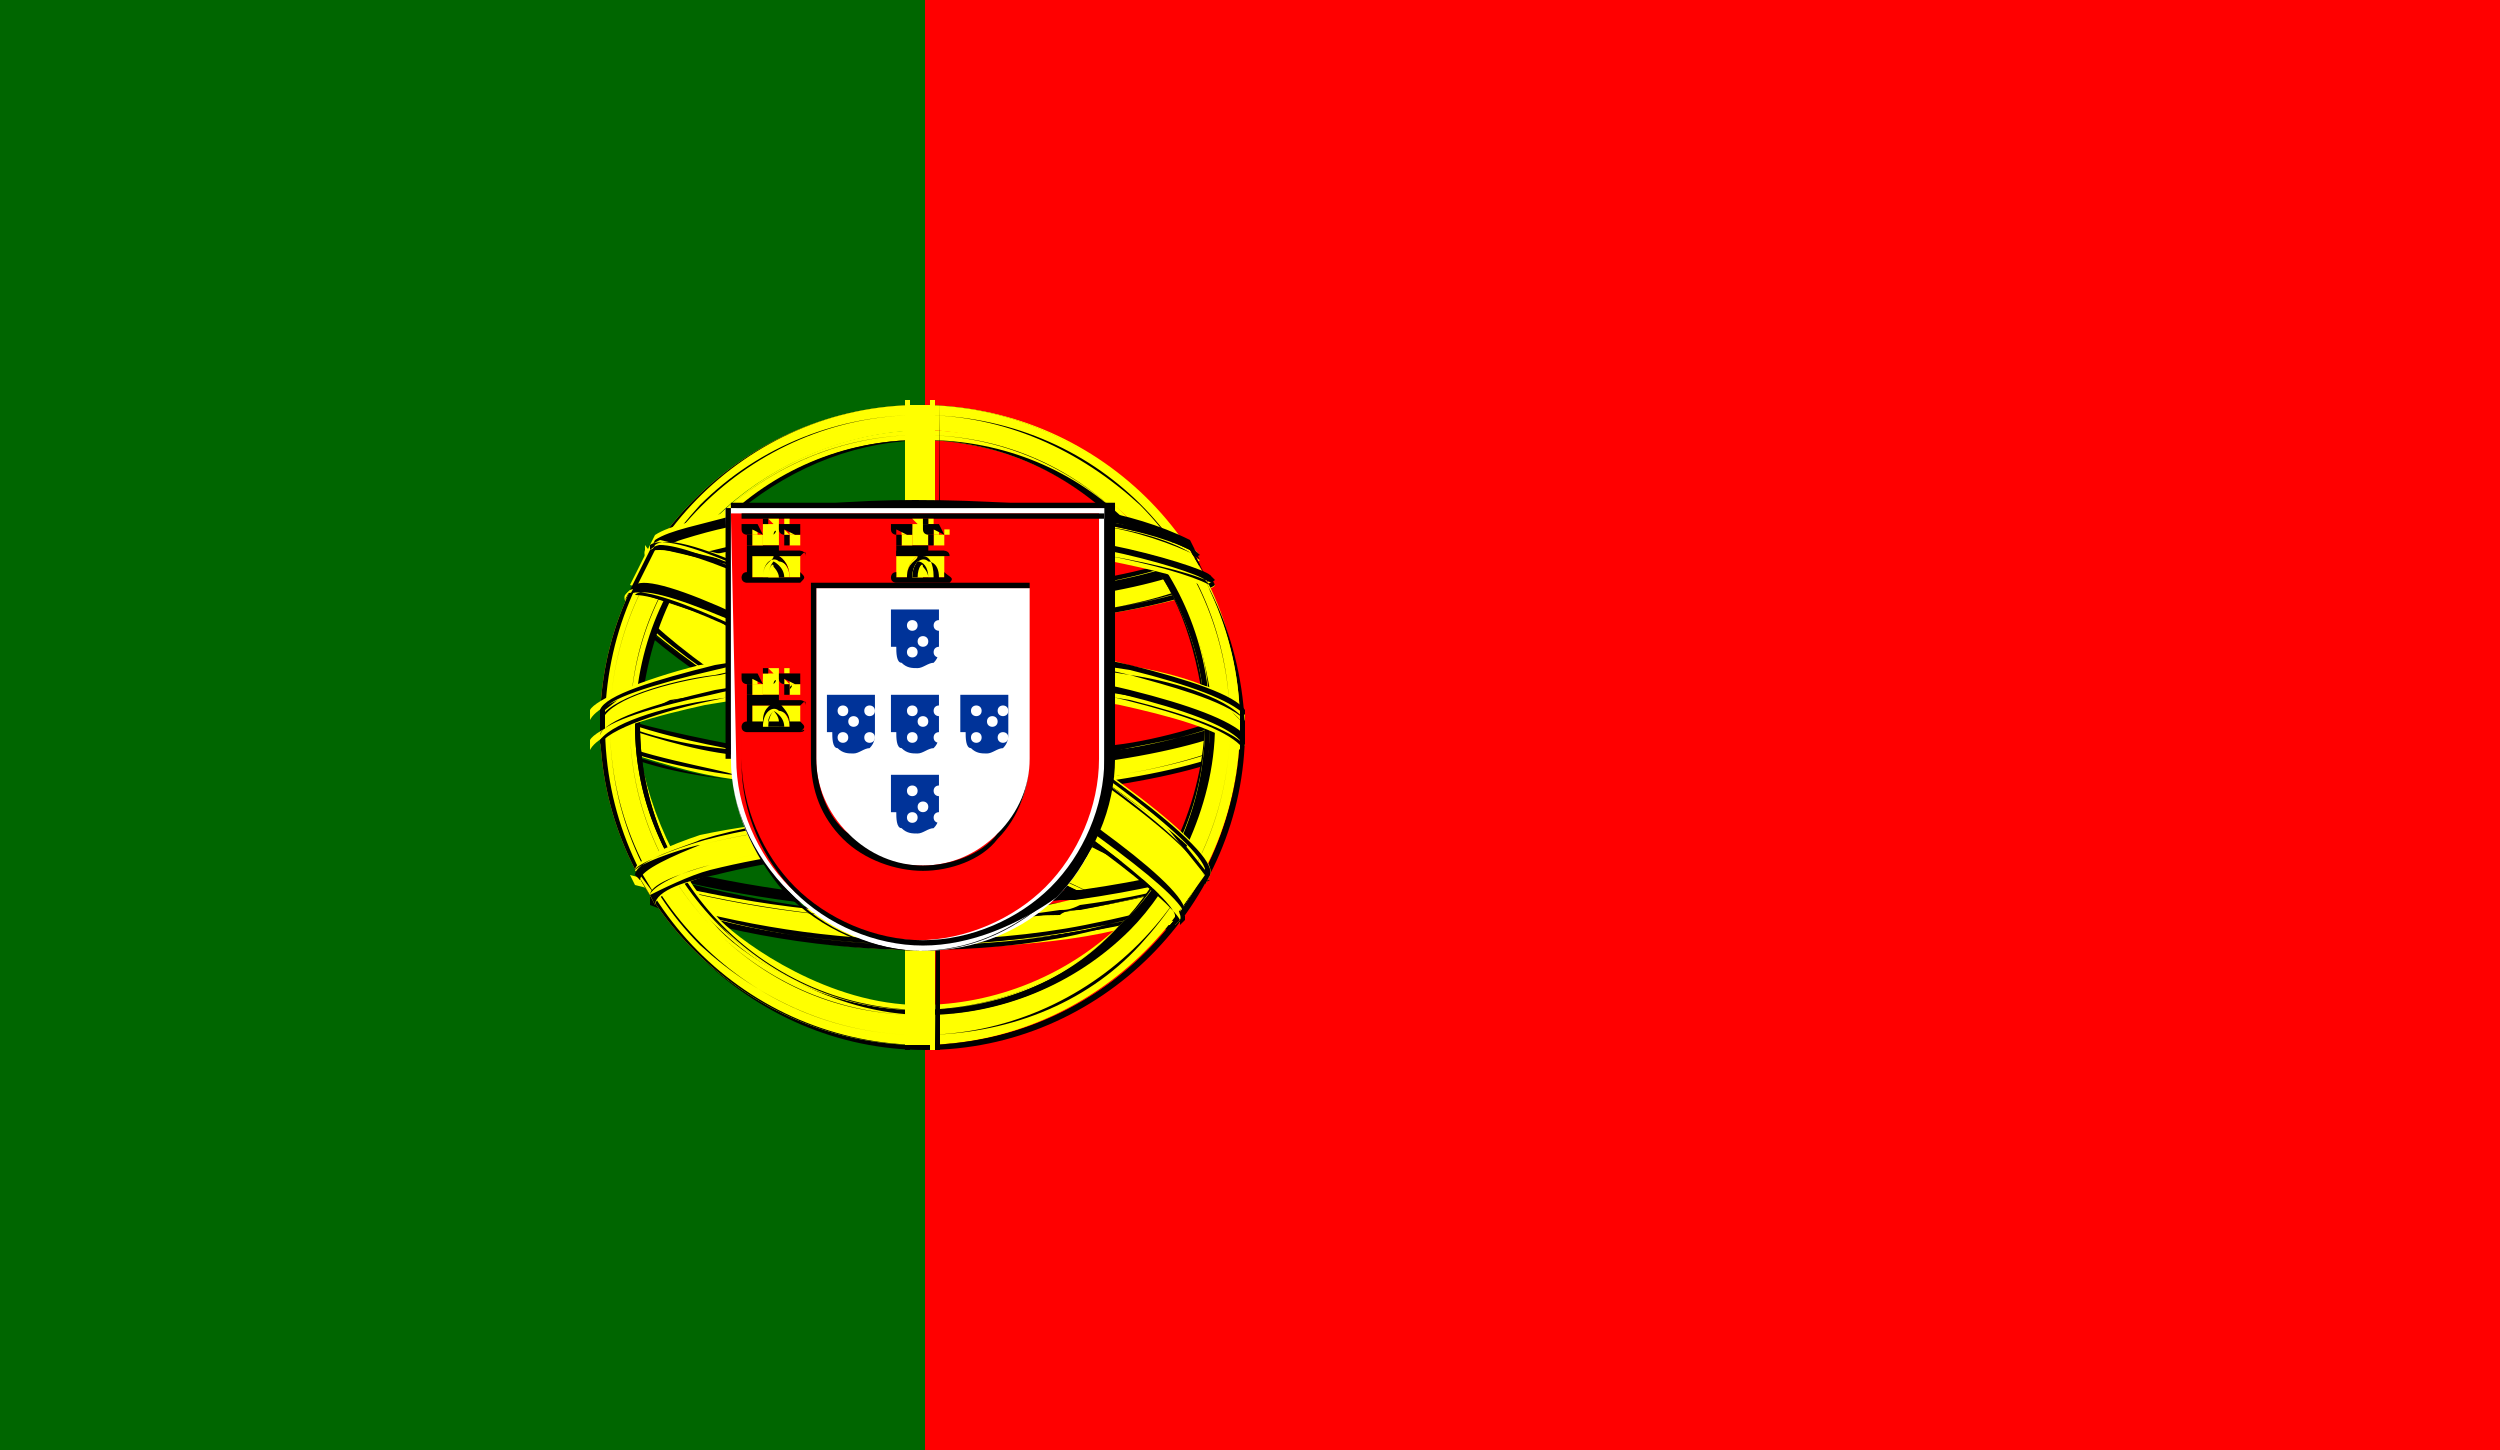 <?xml version="1.0" encoding="utf-8"?>
<!-- Generator: Adobe Illustrator 25.1.0, SVG Export Plug-In . SVG Version: 6.00 Build 0)  -->
<svg version="1.1" id="Calque_1" xmlns="http://www.w3.org/2000/svg" xmlns:xlink="http://www.w3.org/1999/xlink" x="0px" y="0px"
	 viewBox="0 0 50 29" style="enable-background:new 0 0 50 29;" xml:space="preserve">
<rect x="0" y="0" width="50" height="29" fill="#333333" stroke="none"/>
<style type="text/css">
	.st0{fill:#FF0000;}
	.st1{fill:#006600;}
	.st2{fill-rule:evenodd;clip-rule:evenodd;fill:#FFFF00;}
	.st3{fill:#FFFFFF;}
	.st4{fill:#FFFF00;}
	.st5{fill:#003399;}
</style>
<g>
	<g>
		<path class="st0" d="M18.4,0H50v29H18.4V0z"/>
	</g>
	<g>
		<path class="st1" d="M0,0h18.5v29H0V0z"/>
	</g>
	<g>
		<g>
			<path class="st2" d="M23.5,18.5c-1.9-0.1-10.9-5.6-10.9-6.5l0.5-0.8c0.9,1.3,10,6.7,10.9,6.5L23.5,18.5"/>
			<path d="M23.5,18.5C23.5,18.5,23.5,18.5,23.5,18.5c-1,0-4-1.6-6.2-2.9c-2.3-1.4-4.7-3.1-4.8-3.6c0,0,0,0,0,0l0.5-0.8c0,0,0,0,0,0
				c0,0,0,0,0,0c0.5,0.7,3.1,2.4,5.4,3.8c2.8,1.7,5,2.8,5.4,2.7c0,0,0,0,0,0c0,0,0,0,0,0L23.5,18.5C23.5,18.5,23.5,18.5,23.5,18.5z
				 M12.6,12c0,0.4,2,1.9,4.7,3.5c2.2,1.3,5.1,2.9,6.1,2.9l0.4-0.8c0,0,0,0,0,0c-0.6,0-3.1-1.3-5.4-2.7c-2.4-1.4-4.9-3.1-5.4-3.8
				L12.6,12z"/>
		</g>
		<g>
			<path class="st2" d="M12.9,11c-0.2,0.5,2.3,2,5.3,3.8c3,1.8,5.6,3,5.8,2.8l0.1-0.2c0,0.1-0.1,0.1-0.3,0c-0.8-0.2-2.9-1.2-5.6-2.8
				c-2.6-1.6-4.9-3.1-5.3-3.7c0-0.1,0-0.1,0-0.2h0L12.9,11L12.9,11L12.9,11z M23.5,18.5c0,0.1-0.1,0.1-0.2,0
				c-0.7-0.1-2.9-1.2-5.5-2.7c-3-1.8-5.5-3.5-5.3-3.9l0.1-0.1l0,0c-0.2,0.7,5,3.7,5.3,3.9c3,1.9,5.5,2.9,5.8,2.7L23.5,18.5z"/>
			<path d="M23.4,18.6C23.4,18.6,23.3,18.6,23.4,18.6c-0.8-0.1-3.1-1.2-5.6-2.7c-3.5-2.1-5.2-3.3-5.3-3.8c0-0.1,0-0.1,0-0.1l0.1-0.1
				c0,0,0,0,0,0l0,0c0,0,0,0,0,0c-0.1,0.3,0.7,1.2,5,3.7c0.1,0.1,0.2,0.1,0.2,0.1c3,1.8,5.5,2.9,5.7,2.7c0,0,0,0,0,0s0,0,0,0
				l-0.1,0.1C23.5,18.6,23.5,18.6,23.4,18.6z M12.6,11.8L12.6,11.8C12.5,12,12.5,12,12.5,12c0.1,0.5,1.8,1.7,5.3,3.8
				c2.6,1.5,4.8,2.6,5.5,2.7c0.1,0,0.2,0,0.2,0c0,0,0,0,0,0l0-0.1c-0.5,0.1-3.1-1.1-5.7-2.7c0,0-0.1-0.1-0.2-0.1
				C14.3,13.6,12.6,12.3,12.6,11.8z M24,17.7c-0.5,0-2.9-1.1-5.7-2.8c-3.3-2-5.5-3.4-5.3-3.9c0,0,0,0,0,0l0,0l0.1-0.1c0,0,0,0,0,0h0
				c0,0,0,0,0,0c0,0,0,0,0,0c0,0.1,0,0.1,0,0.2c0.4,0.7,3,2.3,5.3,3.7c2.5,1.5,4.7,2.5,5.6,2.8c0.1,0,0.2,0,0.2,0c0,0,0,0,0,0
				c0,0,0,0,0,0L24,17.7C24.1,17.7,24.1,17.7,24,17.7C24.1,17.7,24,17.7,24,17.7z M13,11c-0.2,0.5,2.6,2.2,5.3,3.8
				c3,1.8,5.6,2.9,5.8,2.8l0-0.1c0,0-0.1,0-0.2,0c-0.9-0.3-3.1-1.3-5.6-2.8c-2.3-1.4-4.9-3-5.3-3.7c0,0,0-0.1,0-0.1L13,11z"/>
		</g>
		<g>
			<path class="st2" d="M18.5,12.5c1.9,0,4.3-0.3,5.7-0.8l-0.3-0.5c-0.8,0.5-3.2,0.8-5.4,0.8c-2.6,0-4.5-0.3-5.4-0.9l-0.3,0.5
				C14.5,12.3,16.2,12.5,18.5,12.5"/>
			<path d="M18.5,12.5c-2.3,0-4-0.2-5.7-0.9c0,0,0,0,0,0c0,0,0,0,0,0l0.3-0.5c0,0,0,0,0,0c0,0,0,0,0,0c0.9,0.6,2.6,0.9,5.4,0.9
				c2.1,0,4.6-0.3,5.4-0.8c0,0,0,0,0,0l0.3,0.5c0,0,0,0,0,0c0,0,0,0,0,0C22.7,12.3,20.3,12.5,18.5,12.5
				C18.5,12.5,18.5,12.5,18.5,12.5z M12.8,11.6c1.7,0.7,3.4,0.9,5.7,0.9c1.8,0,4.3-0.2,5.7-0.8l-0.3-0.4C23,11.7,20.5,12,18.4,12
				c-2.8,0-4.5-0.3-5.4-0.9L12.8,11.6z"/>
		</g>
		<g>
			<path class="st2" d="M24.3,11.7c0,0.1-1,0.4-2.3,0.6c-1.2,0.2-2.4,0.3-3.5,0.3c-1.1,0-2.3-0.1-3.4-0.2c-1.4-0.2-2.1-0.5-2.4-0.6
				l0.1-0.1c0.8,0.3,1.5,0.5,2.3,0.6c1.1,0.2,2.2,0.2,3.4,0.2c1.2,0,2.4-0.1,3.5-0.3c1.4-0.2,2.1-0.5,2.2-0.6L24.3,11.7L24.3,11.7z
				 M24,11.2c-0.1,0.1-0.9,0.4-2.2,0.6c-1.1,0.2-2.2,0.2-3.4,0.2c-1.3,0-2.4-0.1-3.2-0.2c-1.3-0.2-2-0.5-2.3-0.6l0.1-0.1
				c0.2,0.1,0.9,0.4,2.2,0.6c1.1,0.1,2.2,0.2,3.2,0.2c1.1,0,2.2-0.1,3.3-0.2c1.3-0.2,2-0.5,2.1-0.6L24,11.2z M12.1,14.8
				c1.2,0.6,3.9,1,6.4,1c2.3,0,5.3-0.3,6.4-0.9l0-0.6c-0.3,0.5-3.5,1.1-6.4,1c-2.8,0-5.5-0.5-6.4-1L12.1,14.8"/>
			<path d="M18.5,15.8C18.5,15.8,18.5,15.8,18.5,15.8c-2.3,0-5.1-0.3-6.4-1c0,0,0,0,0,0v-0.6c0,0,0,0,0,0c0,0,0,0,0,0
				c0.9,0.6,3.6,1,6.3,1c0,0,0.1,0,0.1,0c2.8,0,5.9-0.5,6.2-1c0,0,0,0,0,0c0,0,0,0,0,0l0,0.6c0,0,0,0,0,0
				C23.7,15.5,20.7,15.8,18.5,15.8z M12.1,14.8c1.3,0.7,4.1,1,6.4,1c2.2,0,5.2-0.3,6.4-0.9l0-0.6c-0.5,0.5-3.6,1-6.4,1
				c-2.8,0-5.4-0.4-6.3-1V14.8z M18.4,12.6c-1.1,0-2.2-0.1-3.3-0.2c-1.3-0.2-2.1-0.5-2.4-0.6l0,0c0,0,0,0,0,0c0,0,0,0,0,0l0.1-0.1
				c0,0,0,0,0,0c0.7,0.3,1.4,0.5,2.3,0.6c1.1,0.1,2.2,0.2,3.4,0.2c0,0,0,0,0,0c1.2,0,2.3-0.1,3.5-0.3c1.3-0.2,2.1-0.5,2.2-0.6
				c0,0,0,0,0,0c0,0,0,0,0,0l0.1,0.1c0,0,0,0,0,0v0c0,0,0,0,0,0c0,0,0,0,0,0c-0.1,0.1-1,0.4-2.3,0.6C20.8,12.5,19.6,12.6,18.4,12.6
				C18.4,12.6,18.4,12.6,18.4,12.6z M12.7,11.7L12.7,11.7c0.3,0.1,1,0.4,2.4,0.6c1.1,0.1,2.3,0.2,3.4,0.2c1.2,0,2.4-0.1,3.5-0.3
				c1.3-0.2,2.2-0.5,2.3-0.6l-0.1-0.1C24,11.7,23.2,12,22,12.2c-1.2,0.2-2.3,0.3-3.5,0.3c0,0,0,0-0.1,0c-1.1,0-2.2-0.1-3.3-0.2
				c-0.9-0.1-1.6-0.3-2.3-0.6L12.7,11.7z M18.5,12C18.5,12,18.5,12,18.5,12c-1.2,0-2.3-0.1-3.3-0.2c-1.1-0.1-1.8-0.4-2.1-0.5
				c-0.1,0-0.1,0-0.1-0.1c0,0,0,0,0,0c0,0,0,0,0,0l0.1-0.1c0,0,0,0,0,0c0.1,0.1,0.7,0.4,2.2,0.6c1.1,0.1,2.2,0.2,3.2,0.2
				c0,0,0,0,0,0c1.1,0,2.2-0.1,3.3-0.2c1.2-0.2,2-0.5,2.1-0.6c0,0,0,0,0,0c0,0,0,0,0,0l0.1,0.2c0,0,0,0,0,0
				c-0.1,0.1-0.9,0.4-2.2,0.6C20.7,12,19.6,12,18.5,12z M13,11.2c0,0,0.1,0,0.1,0c0.3,0.1,1,0.4,2.1,0.5c1,0.1,2.1,0.2,3.2,0.2
				c0,0,0,0,0,0c1.1,0,2.2-0.1,3.4-0.2c1.3-0.2,2-0.5,2.2-0.6l-0.1-0.1c-0.1,0.1-0.8,0.4-2.1,0.6c-1.1,0.2-2.2,0.2-3.3,0.2
				c-1.1,0-2.2-0.1-3.2-0.2C13.8,11.5,13.2,11.2,13,11.2L13,11.2z"/>
		</g>
		<g>
			<path class="st2" d="M24.9,14.7v0.2c-0.2,0.2-1.2,0.5-2.5,0.7c-1.3,0.2-2.6,0.3-3.9,0.3c-1.3,0-2.5-0.1-3.7-0.3
				c-0.9-0.1-1.8-0.4-2.7-0.7v-0.2c0.6,0.4,2.2,0.7,2.7,0.8c1,0.1,2.2,0.3,3.7,0.3c1.6,0,2.9-0.1,3.9-0.3
				C23.3,15.3,24.6,15,24.9,14.7L24.9,14.7z M24.9,14.2v0.2c-0.2,0.2-1.2,0.5-2.5,0.7c-1.3,0.2-2.6,0.3-3.9,0.3
				c-1.3,0-2.5-0.1-3.7-0.3c-0.9-0.1-1.8-0.4-2.7-0.7v-0.2c0.6,0.4,2.2,0.7,2.7,0.8c1.2,0.2,2.5,0.3,3.7,0.3c1.6,0,2.9-0.1,3.9-0.3
				C23.3,14.8,24.6,14.4,24.9,14.2z M18.4,18.4c-2.8,0-5.1-0.7-5.6-0.9l0.4,0.6c1.7,0.6,3.5,0.9,5.3,0.9c2.1-0.1,3.9-0.2,5.2-0.9
				l0.4-0.6C23.2,17.9,20.2,18.4,18.4,18.4"/>
			<path d="M18.2,18.9c-1.7,0-3.4-0.3-5-0.9c0,0,0,0,0,0l-0.4-0.6c0,0,0,0,0,0c0,0,0,0,0,0c0.1,0,0.2,0,0.3,0.1
				c0.8,0.2,2.9,0.8,5.3,0.8c1.8,0,4.7-0.5,5.6-0.9c0,0,0,0,0,0c0,0,0,0,0,0l-0.4,0.6c0,0,0,0,0,0c-1.3,0.7-3.3,0.8-5.2,0.9
				C18.4,18.9,18.3,18.9,18.2,18.9z M13.2,18c1.7,0.6,3.5,0.9,5.3,0.9c1.9-0.1,3.9-0.2,5.2-0.8l0.3-0.5c-0.9,0.4-3.8,0.9-5.6,0.9
				c0,0,0,0,0,0c0,0,0,0,0,0c0,0,0,0,0,0c-2.4,0-4.5-0.6-5.3-0.8c-0.1,0-0.2,0-0.2-0.1L13.2,18z M18.6,15.9c-0.1,0-0.1,0-0.2,0
				c-1.2,0-2.5-0.1-3.7-0.3c-0.9-0.1-1.8-0.4-2.7-0.7c0,0,0,0,0,0v-0.2c0,0,0,0,0,0c0,0,0,0,0,0c0.6,0.4,2.5,0.7,2.7,0.8
				c1.1,0.2,2.4,0.3,3.7,0.3c1.4,0,2.7-0.1,3.9-0.3c0.9-0.1,2.3-0.5,2.5-0.7c0,0,0,0,0,0c0,0,0,0,0,0v0.2c0,0,0,0,0,0
				c-0.2,0.2-1.2,0.5-2.5,0.7C21.1,15.8,19.9,15.9,18.6,15.9z M18.4,15.9c1.3,0,2.6-0.1,3.9-0.3c1.3-0.2,2.3-0.5,2.5-0.7v-0.1
				c-0.3,0.2-1.6,0.6-2.5,0.7c-1.2,0.2-2.5,0.3-3.9,0.3c-1.4,0-2.6-0.1-3.7-0.3c-0.2,0-2-0.3-2.7-0.7v0.1c0.8,0.4,1.7,0.6,2.7,0.7
				C15.9,15.8,17.2,15.9,18.4,15.9z M18.6,15.4c-0.1,0-0.1,0-0.2,0c-1.2,0-2.5-0.1-3.7-0.3c-0.9-0.1-1.8-0.4-2.7-0.7c0,0,0,0,0,0
				v-0.2c0,0,0,0,0,0c0,0,0,0,0,0c0.6,0.4,2.2,0.7,2.7,0.8c1.2,0.2,2.5,0.3,3.7,0.3c1.4,0,2.7-0.1,3.9-0.3c0.9-0.1,2.3-0.5,2.5-0.7
				c0,0,0,0,0,0c0,0,0,0,0,0v0.2c0,0,0,0,0,0c-0.2,0.2-1.2,0.5-2.5,0.7C21.1,15.3,19.8,15.4,18.6,15.4z M18.4,15.3
				c1.3,0,2.6-0.1,3.9-0.3c1.3-0.2,2.3-0.5,2.5-0.7v-0.1c-0.3,0.2-1.6,0.6-2.5,0.7c-1.2,0.2-2.5,0.3-3.9,0.3c-1.2,0-2.5-0.1-3.7-0.3
				c-0.5-0.1-2.1-0.4-2.7-0.7v0.1c0.8,0.4,1.7,0.6,2.7,0.7C15.9,15.2,17.2,15.3,18.4,15.3z"/>
		</g>
		<g>
			<path class="st2" d="M23.8,17.9c-0.1,0.1-0.1,0.2-0.2,0.2c-0.6,0.2-1.6,0.4-2,0.5c-1.1,0.2-2.2,0.3-3.2,0.3
				c-2.4,0-4.4-0.5-5.4-0.9L13,17.9l0,0l0.1,0.1c1.7,0.6,3.5,0.9,5.3,0.9c1.1,0,2.3-0.1,3.2-0.3C23,18.3,23.6,18.1,23.8,17.9
				L23.8,17.9L23.8,17.9z M24.1,17.4c0,0.1-0.1,0.1-0.1,0.2c-0.3,0.1-1.2,0.4-2.5,0.6c-0.8,0.1-1.4,0.2-3.1,0.3
				c-1.9,0-3.8-0.3-5.7-0.8l-0.1-0.2c1.9,0.5,3.8,0.8,5.8,0.8c1.5,0,2.2-0.1,3-0.3c1.5-0.2,2.2-0.5,2.5-0.5c0,0,0,0,0,0L24.1,17.4
				L24.1,17.4z"/>
			<path d="M18.4,19c-2.3,0-4.4-0.5-5.4-0.9c0,0,0,0,0,0L13,17.9c0,0,0,0,0,0l0,0c0,0,0,0,0,0l0.1,0.1c1.7,0.6,3.5,0.9,5.3,0.9
				c1,0,2.1-0.1,3.2-0.3c1.6-0.3,2-0.5,2.1-0.6l0,0c0,0,0,0,0,0h0c0,0,0,0,0,0c0,0,0,0,0,0c-0.1,0.1-0.1,0.2-0.2,0.2c0,0,0,0,0,0
				c-0.6,0.2-1.6,0.4-2,0.5C20.6,18.9,19.5,19,18.4,19z M13.1,18c1,0.4,3,0.9,5.4,0.9c1.1,0,2.2-0.1,3.2-0.3c0.4-0.1,1.3-0.3,2-0.5
				c0-0.1,0.1-0.1,0.1-0.2c-0.1,0.1-0.6,0.3-2.1,0.6c-1,0.2-2.2,0.3-3.2,0.3C16.6,18.8,14.8,18.5,13.1,18L13,17.9L13.1,18z
				 M18.5,18.4c-1.9,0-3.8-0.3-5.7-0.8c0,0,0,0,0,0l-0.1-0.2c0,0,0,0,0,0c0,0,0,0,0,0c1.9,0.5,3.8,0.8,5.7,0.8c1.4,0,2-0.1,2.8-0.2
				c0.1,0,0.2,0,0.3,0c1.4-0.2,2.1-0.4,2.4-0.5c0,0,0,0,0.1,0c0,0,0,0,0,0l0.2-0.1c0,0,0,0,0,0c0,0,0,0,0,0l0,0
				c0,0.1-0.1,0.1-0.1,0.2c0,0,0,0,0,0c-0.1,0-0.9,0.3-2.5,0.6c-0.1,0-0.3,0-0.4,0.1C20.5,18.3,19.9,18.4,18.5,18.4z M12.8,17.6
				c1.8,0.5,3.7,0.8,5.7,0.8c1.4,0,2-0.1,2.7-0.2c0.1,0,0.2,0,0.4-0.1c1.5-0.2,2.4-0.5,2.5-0.6c0-0.1,0.1-0.1,0.1-0.2l-0.1,0
				c0,0,0,0,0,0c0,0,0,0,0,0c0,0,0,0-0.1,0c-0.3,0.1-1,0.3-2.4,0.5c-0.1,0-0.2,0-0.3,0c-0.7,0.1-1.4,0.2-2.8,0.2
				c-1.9,0-3.9-0.3-5.7-0.8L12.8,17.6z M24,17.6L24,17.6L24,17.6z"/>
		</g>
		<g>
			<path class="st2" d="M24.2,14.3c0,1.8-0.9,3.4-1.7,4.1c-1.1,1.1-2.6,1.7-4.1,1.7c-1.8,0-3.5-1.2-4-1.7c-1-1.1-1.6-2.6-1.7-4.1
				c0.1-2,0.9-3.4,2-4.3c1.1-0.9,2.5-1.4,3.9-1.4c1.7,0.1,3.2,0.9,4.3,2.1C23.7,11.8,24,12.8,24.2,14.3L24.2,14.3z M18.4,8.1
				c3.5,0,6.4,2.8,6.4,6.3c0,3.5-2.9,6.4-6.4,6.4s-6.4-2.9-6.4-6.4C12.1,11,14.9,8.1,18.4,8.1"/>
			<path d="M18.4,20.9c-3.5,0-6.4-2.9-6.4-6.4c0-1.7,0.7-3.3,1.9-4.5c1.2-1.2,2.8-1.9,4.5-1.9l0,0l0,0c1.7,0,3.3,0.7,4.5,1.9
				c1.2,1.2,1.9,2.8,1.9,4.5C24.8,18,22,20.9,18.4,20.9z M18.4,8.2c-1.7,0-3.3,0.7-4.5,1.9c-1.2,1.2-1.8,2.8-1.8,4.5
				c0,3.5,2.9,6.4,6.4,6.4s6.4-2.9,6.4-6.4C24.8,11,21.9,8.2,18.4,8.2z M18.3,20.2c-1.9,0-3.6-1.2-4-1.7c-1-1.1-1.6-2.6-1.7-4.1
				c0.1-1.8,0.8-3.3,2-4.3c1.1-0.9,2.4-1.4,3.8-1.4c0,0,0,0,0.1,0c1.7,0.1,3.2,0.9,4.3,2.2c0.7,0.9,1.1,1.8,1.3,3.4c0,0,0,0,0,0
				c0,1.8-0.9,3.4-1.7,4.2C21.4,19.6,19.9,20.2,18.3,20.2C18.4,20.2,18.4,20.2,18.3,20.2z M18.6,8.8c-1.4,0-2.7,0.5-3.8,1.4
				c-1.2,1-1.9,2.5-2,4.3c0,1.5,0.6,3,1.7,4.1c0.4,0.5,2.1,1.7,4,1.7c1.5,0,3-0.6,4.1-1.7c0.8-0.8,1.7-2.4,1.7-4.1
				c-0.2-1.6-0.5-2.5-1.3-3.4C21.8,9.6,20.3,8.9,18.6,8.8C18.6,8.8,18.6,8.8,18.6,8.8z"/>
		</g>
		<g>
			<path class="st2" d="M18.4,8.1c3.5,0,6.4,2.9,6.4,6.4s-2.9,6.4-6.4,6.4s-6.4-2.9-6.4-6.4S14.9,8.1,18.4,8.1L18.4,8.1z M12.2,14.5
				c0,3.4,2.8,6.2,6.2,6.2s6.2-2.8,6.2-6.2s-2.8-6.2-6.2-6.2S12.2,11,12.2,14.5z"/>
			<path d="M18.4,20.9c-3.5,0-6.4-2.9-6.4-6.4c0-3.5,2.9-6.4,6.4-6.4c0,0,0,0,0,0h0c0,0,0,0,0,0c3.5,0,6.4,2.9,6.4,6.4
				C24.8,18,22,20.9,18.4,20.9z M18.4,8.1c-3.5,0-6.3,2.9-6.3,6.4c0,3.5,2.8,6.4,6.4,6.4c3.5,0,6.3-2.8,6.3-6.4
				C24.8,11,21.9,8.1,18.4,8.1z M18.4,20.7c-1.7,0-3.2-0.7-4.4-1.8c-1.2-1.2-1.8-2.8-1.8-4.4c0-1.7,0.7-3.2,1.8-4.4
				c1.2-1.2,2.8-1.8,4.4-1.8c1.7,0,3.2,0.7,4.4,1.8c1.2,1.2,1.8,2.8,1.8,4.4c0,1.7-0.7,3.2-1.8,4.4C21.7,20.1,20.1,20.7,18.4,20.7z
				 M18.4,8.3c-3.4,0-6.2,2.8-6.2,6.2c0,3.4,2.8,6.2,6.2,6.2s6.2-2.8,6.2-6.2C24.6,11,21.9,8.3,18.4,8.3z"/>
		</g>
		<g>
			<path class="st2" d="M18.4,8.6c3.2,0,5.8,2.6,5.8,5.8c0,3.2-2.6,5.8-5.8,5.8c-3.2,0-5.8-2.6-5.8-5.8C12.6,11.3,15.2,8.7,18.4,8.6
				L18.4,8.6z M12.7,14.5c0,3.1,2.6,5.7,5.7,5.7s5.7-2.6,5.7-5.7c0-3.1-2.6-5.7-5.7-5.7C15.3,8.8,12.8,11.3,12.7,14.5z"/>
			<path d="M18.4,20.3c-1.6,0-3-0.6-4.1-1.7c-1.1-1.1-1.7-2.6-1.7-4.1c0-1.6,0.6-3,1.7-4.1s2.6-1.7,4.1-1.7c0,0,0,0,0,0c0,0,0,0,0,0
				c1.6,0,3,0.6,4.1,1.7c1.1,1.1,1.7,2.6,1.7,4.1c0,1.6-0.6,3-1.7,4.1C21.5,19.7,20,20.3,18.4,20.3z M18.4,8.7
				c-3.2,0-5.8,2.6-5.8,5.8c0,3.2,2.6,5.8,5.8,5.8c3.2,0,5.8-2.6,5.8-5.8C24.2,11.3,21.6,8.7,18.4,8.7L18.4,8.7z M18.4,20.2
				c-1.5,0-2.9-0.6-4-1.7c-1.1-1.1-1.7-2.5-1.7-4v0c0-1.5,0.6-3,1.7-4c1.1-1.1,2.5-1.7,4-1.7c1.5,0,2.9,0.6,4,1.7
				c1.1,1.1,1.7,2.5,1.7,4c0,1.5-0.6,3-1.7,4C21.4,19.6,20,20.2,18.4,20.2z M12.8,14.5c0,3.1,2.5,5.7,5.7,5.7c3.1,0,5.7-2.5,5.7-5.7
				s-2.5-5.7-5.7-5.7C15.3,8.8,12.8,11.4,12.8,14.5L12.8,14.5z"/>
		</g>
		<g>
			<path class="st2" d="M18.7,8.1h-0.5v12.8h0.5L18.7,8.1z"/>
			<path d="M18.7,20.9h-0.5c0,0,0,0,0,0V8.1c0,0,0,0,0,0h0.5c0,0,0,0,0,0c0,0,0,0,0,0L18.7,20.9C18.7,20.9,18.7,20.9,18.7,20.9z
				 M18.2,20.9h0.5l0-12.8h-0.5V20.9z"/>
		</g>
		<g>
			<path class="st2" d="M18.6,8h0.1V21h-0.1L18.6,8L18.6,8z M18.1,8h0.1V21h-0.1L18.1,8L18.1,8z"/>
			<path d="M18.8,21h-0.1c0,0,0,0,0,0V8c0,0,0,0,0,0c0,0,0,0,0,0h0.1c0,0,0,0,0,0L18.8,21C18.8,21,18.8,21,18.8,21z M18.7,20.9
				L18.7,20.9L18.8,8h-0.1V20.9z M18.2,21h-0.1c0,0,0,0,0,0V8c0,0,0,0,0,0c0,0,0,0,0,0h0.1c0,0,0,0,0,0L18.2,21
				C18.3,21,18.3,21,18.2,21z M18.1,20.9h0.1V8h-0.1V20.9z"/>
		</g>
		<g>
			<path class="st2" d="M24.8,14.7v-0.5l-0.4-0.4l-2.2-0.6L19.1,13l-3.8,0.2l-2.7,0.6L12,14.2v0.5l1.4-0.6l3.3-0.5h3.2l2.3,0.3
				l1.6,0.4L24.8,14.7z"/>
			<path d="M24.8,14.7C24.8,14.7,24.8,14.7,24.8,14.7l-1-0.5l-1.6-0.4l-2.3-0.3l-3.2,0l-3.3,0.5L12,14.7c0,0,0,0,0,0c0,0,0,0,0,0
				v-0.5c0,0,0,0,0,0l0.5-0.4c0,0,0,0,0,0l2.7-0.6l3.8-0.2l3.2,0.3l2.2,0.6c0,0,0,0,0,0l0.4,0.4c0,0,0,0,0,0L24.8,14.7
				C24.8,14.7,24.8,14.7,24.8,14.7C24.8,14.7,24.8,14.7,24.8,14.7z M19.9,13.6l2.3,0.3l1.6,0.4l1,0.5v-0.4l-0.4-0.4l-2.2-0.6
				L19.1,13l-3.8,0.2l-2.7,0.6l-0.5,0.4v0.4l1.4-0.6c0,0,0,0,0,0l3.3-0.5L19.9,13.6z"/>
		</g>
		<g>
			<path class="st2" d="M18.4,13.5c1.5,0,3,0.1,4.1,0.4c1.2,0.2,2,0.5,2.3,0.9v0.2c-0.3-0.4-1.5-0.7-2.4-0.9
				c-1.1-0.2-2.6-0.4-4.1-0.4c-1.6,0-3,0.2-4.2,0.4c-0.9,0.2-2.1,0.5-2.3,0.9v-0.2c0.1-0.2,1-0.6,2.2-0.9
				C15.4,13.6,16.8,13.5,18.4,13.5L18.4,13.5z M18.4,12.9c1.4,0,2.8,0.1,4.1,0.4c1.2,0.2,2,0.5,2.3,0.9v0.2
				c-0.3-0.4-1.5-0.7-2.4-0.9c-1.1-0.2-2.6-0.4-4.1-0.4c-1.4,0-2.8,0.1-4.2,0.4c-0.9,0.2-2.1,0.5-2.3,0.9v-0.2
				c0.1-0.2,1-0.6,2.2-0.9C15.4,13.1,16.8,12.9,18.4,12.9z M18.4,10.2c2.4,0,4.4,0.3,5.4,0.8l0.3,0.6c-0.8-0.4-3.1-0.9-5.7-0.8
				c-2.2,0-4.5,0.2-5.7,0.9l0.4-0.7C14.1,10.4,16.4,10.2,18.4,10.2"/>
			<path d="M12,14.9C12,14.9,12,14.9,12,14.9C12,14.9,12,14.9,12,14.9l0-0.2c0,0,0,0,0,0c0.1-0.3,1-0.6,2.3-0.9
				c1.2-0.2,2.7-0.4,4.2-0.4h0c1.4,0,2.9,0.1,4.1,0.4c1.2,0.3,2,0.6,2.3,0.9c0,0,0,0,0,0v0.2c0,0,0,0,0,0c0,0,0,0,0,0
				c-0.3-0.3-1.1-0.6-2.3-0.9c-1.2-0.2-2.7-0.4-4.1-0.4c-1.4,0-2.9,0.1-4.2,0.4C13.3,14.2,12.1,14.6,12,14.9
				C12,14.9,12,14.9,12,14.9z M18.4,13.6c1.4,0,2.9,0.1,4.1,0.4c1.2,0.3,2,0.6,2.3,0.9v-0.1c-0.3-0.3-1.1-0.6-2.3-0.9
				c-1.2-0.2-2.7-0.4-4.1-0.4h0c-1.5,0-3,0.1-4.2,0.4c-1.4,0.3-2.2,0.6-2.2,0.8v0.1c0.3-0.4,1.5-0.7,2.2-0.8
				C15.5,13.8,17,13.6,18.4,13.6z M12,14.4C12,14.4,12,14.4,12,14.4C12,14.4,12,14.4,12,14.4l0-0.2c0,0,0,0,0,0
				c0.1-0.3,1.1-0.6,2.3-0.9c1.2-0.2,2.7-0.4,4.2-0.4h0c1.4,0,2.8,0.1,4.1,0.4c1.2,0.3,2.1,0.6,2.3,0.9c0,0,0,0,0,0v0.2c0,0,0,0,0,0
				c0,0,0,0,0,0c-0.4-0.4-1.6-0.7-2.3-0.9c-1.2-0.2-2.7-0.4-4.1-0.4c0,0,0,0-0.1,0c-1.4,0-2.8,0.1-4.1,0.4
				C13.4,13.6,12.1,14,12,14.4C12,14.4,12,14.4,12,14.4z M18.4,13.1C18.4,13.1,18.4,13.1,18.4,13.1c1.5,0,3,0.1,4.2,0.4
				c0.7,0.1,1.9,0.4,2.3,0.9v-0.1c-0.3-0.3-1.1-0.6-2.3-0.9c-1.3-0.2-2.7-0.4-4.1-0.4c0,0,0,0,0,0h0c-1.5,0-3,0.1-4.2,0.4
				c-1.3,0.3-2.2,0.6-2.2,0.8v0.1c0.3-0.4,1.5-0.7,2.3-0.8C15.6,13.2,17,13.1,18.4,13.1z M12.7,11.6C12.7,11.6,12.7,11.6,12.7,11.6
				C12.7,11.6,12.7,11.6,12.7,11.6l0.4-0.7c0,0,0,0,0,0c1-0.5,3.4-0.8,5.3-0.8h0c2.3,0,4.4,0.3,5.4,0.8c0,0,0,0,0,0l0.3,0.6
				c0,0,0,0,0,0c0,0,0,0,0,0c-0.9-0.5-3.1-0.9-5.7-0.8C16.9,10.8,14.1,10.9,12.7,11.6C12.7,11.6,12.7,11.6,12.7,11.6z M13.2,10.9
				l-0.4,0.6c1.4-0.7,4.1-0.8,5.6-0.8c2.6-0.1,4.8,0.4,5.7,0.8L23.8,11c-1-0.5-3.1-0.8-5.4-0.8c0,0,0,0,0,0
				C16.5,10.2,14.2,10.4,13.2,10.9z"/>
		</g>
		<g>
			<path class="st2" d="M18.4,10.7c1.2,0,2.5,0.1,3.7,0.3c1,0.2,1.9,0.4,2,0.6l0.1,0.2c-0.3-0.2-1.1-0.4-2.1-0.6
				c-1-0.2-2.3-0.3-3.7-0.3c-1.5,0-2.7,0.1-3.7,0.3c-0.7,0.1-1.4,0.3-2,0.6l0.1-0.2c0.4-0.2,0.9-0.4,1.9-0.6
				C15.7,10.7,16.9,10.7,18.4,10.7z M18.4,10.1c1.3,0,2.6,0.1,3.6,0.2c0.6,0.1,1.3,0.3,1.8,0.6l0.2,0.2c-0.3-0.3-1.2-0.6-2.1-0.7
				c-1-0.2-2.2-0.2-3.5-0.3c-1.2,0-2.4,0.1-3.6,0.3c-0.6,0.1-1.2,0.3-1.8,0.5l0.1-0.2c0.3-0.2,0.9-0.3,1.6-0.5
				C16,10.2,17.2,10.1,18.4,10.1L18.4,10.1z M21.6,17.1c-1-0.2-2.1-0.3-3.2-0.2c-4,0-5.2,0.8-5.4,1l-0.3-0.5c1-0.7,3.2-1.1,5.7-1.1
				c1.3,0,2.5,0.1,3.4,0.3L21.6,17.1"/>
			<path d="M13.1,17.9C13.1,17.9,13.1,17.9,13.1,17.9C13,17.9,13,17.9,13.1,17.9l-0.3-0.5c0,0,0,0,0,0c1-0.7,3.2-1.1,5.7-1.1
				c1.4,0,2.5,0.1,3.4,0.3c0,0,0,0,0,0c0,0,0,0,0,0l-0.3,0.5c0,0,0,0,0,0c0,0,0,0,0,0c-1-0.2-2.1-0.3-3.2-0.2
				C14.6,17,13.2,17.7,13.1,17.9C13.1,17.9,13.1,17.9,13.1,17.9z M12.8,17.5l0.3,0.4c0.1-0.1,0.5-0.4,1.3-0.6c1-0.3,2.4-0.4,4.1-0.5
				c1.1,0,2.1,0.1,3.2,0.2l0.2-0.4c-0.9-0.2-2-0.3-3.4-0.3C15.9,16.3,13.8,16.7,12.8,17.5z M24.3,11.7
				C24.3,11.7,24.3,11.7,24.3,11.7c-0.3-0.2-1.1-0.4-2.2-0.6c-0.9-0.2-2.2-0.3-3.7-0.3c-1.5,0-2.7,0.1-3.7,0.3
				c-0.7,0.1-1.4,0.3-2,0.6c0,0,0,0,0,0c0,0,0,0,0,0l0.1-0.2c0,0,0,0,0,0c0.5-0.3,1.1-0.4,1.9-0.6c0.9-0.2,2-0.2,3.8-0.3
				c1.2,0,2.5,0.1,3.7,0.3c1,0.2,1.9,0.5,2,0.6L24.3,11.7C24.3,11.7,24.3,11.7,24.3,11.7C24.3,11.7,24.3,11.7,24.3,11.7z M18.6,10.8
				c1.4,0,2.6,0.1,3.5,0.3c1,0.2,1.7,0.4,2.1,0.6l-0.1-0.1c-0.1-0.1-1-0.4-2-0.6c-1.2-0.2-2.5-0.3-3.7-0.3c0,0,0,0,0,0
				c-1.7,0-2.8,0.1-3.8,0.3c-0.8,0.1-1.4,0.3-1.9,0.6l-0.1,0.1c0.6-0.3,1.3-0.5,2-0.6c1-0.2,2.2-0.3,3.7-0.3
				C18.5,10.8,18.5,10.8,18.6,10.8z M18.4,10.7L18.4,10.7L18.4,10.7z M24,11.2C24,11.2,24,11.2,24,11.2c-0.3-0.3-1.2-0.6-2.1-0.7
				c-0.9-0.2-2-0.2-3.5-0.3c-1.2,0-2.4,0.1-3.6,0.3c-0.6,0.1-1.2,0.3-1.8,0.5c0,0,0,0,0,0c0,0,0,0,0,0l0.1-0.2c0,0,0,0,0,0
				c0.3-0.2,0.9-0.3,1.6-0.5c1.2-0.2,2.4-0.3,3.6-0.3c0,0,0,0,0,0c1.4,0,2.6,0.1,3.6,0.2c0.6,0.1,1.3,0.3,1.9,0.6c0,0,0,0,0,0
				L24,11.2C24,11.2,24,11.2,24,11.2C24,11.2,24,11.2,24,11.2z M18.2,10.2c0.1,0,0.1,0,0.2,0c1.5,0,2.6,0.1,3.5,0.3
				c0.8,0.1,1.6,0.4,2,0.6L23.8,11c-0.6-0.3-1.2-0.5-1.8-0.6c-0.9-0.2-2.2-0.3-3.6-0.2c0,0,0,0,0,0c0,0,0,0,0,0
				c-1.2,0-2.4,0.1-3.6,0.3c-0.7,0.1-1.3,0.3-1.6,0.5L13.1,11c0.5-0.3,1.1-0.4,1.7-0.5C16,10.3,17.1,10.2,18.2,10.2z"/>
		</g>
		<g>
			<path class="st2" d="M18.4,16.8c1.1,0,2.2,0.1,3.2,0.3l-0.1,0.1c-1-0.2-2-0.2-3.1-0.2c-1.5,0-2.9,0.1-4.2,0.5
				c-0.4,0.1-1.1,0.4-1.1,0.6L13,17.9c0-0.1,0.4-0.4,1.2-0.6C15.6,16.9,17,16.8,18.4,16.8L18.4,16.8z M18.5,16.3
				c1.2,0,2.3,0.1,3.5,0.3l-0.1,0.1c-1.1-0.2-2.2-0.3-3.4-0.3c-1.5,0-3,0.1-4.4,0.5c-0.5,0.1-1.2,0.4-1.3,0.6l-0.1-0.1
				c0-0.2,0.7-0.5,1.3-0.7C15.4,16.4,17,16.3,18.5,16.3z"/>
			<path d="M13.1,18.1C13,18.1,13,18.1,13.1,18.1L13,17.9c0,0,0,0,0,0c0-0.2,0.5-0.4,1.2-0.6c1.5-0.4,2.9-0.5,4.3-0.5c0,0,0,0,0,0
				c1.2,0,2.2,0.1,3.2,0.3c0,0,0,0,0,0c0,0,0,0,0,0l-0.1,0.1c0,0,0,0,0,0c-0.9-0.2-1.9-0.2-3.1-0.2c-1.6,0-3,0.2-4.2,0.5
				C13.8,17.6,13.1,17.8,13.1,18.1C13.1,18.1,13.1,18.1,13.1,18.1C13.1,18.1,13.1,18.1,13.1,18.1z M13,17.9L13,17.9
				c0.2-0.1,0.8-0.4,1.2-0.5c1.2-0.3,2.6-0.5,4.2-0.5c1.3,0,2.3,0.1,3.1,0.2l0.1-0.1c-1-0.2-2-0.2-3.2-0.2c-1.3,0-2.7,0.1-4.2,0.5
				C13.4,17.5,13,17.8,13,17.9z M12.8,17.6C12.8,17.6,12.8,17.6,12.8,17.6l-0.1-0.1c0,0,0,0,0,0c0-0.3,1.1-0.6,1.3-0.7
				c1.6-0.5,3.3-0.5,4.5-0.5c0,0,0,0,0,0c0,0,0,0,0,0c1.2,0,2.3,0.1,3.4,0.3c0,0,0,0,0,0c0,0,0,0,0,0l-0.1,0.1c0,0,0,0,0,0
				c-1.1-0.2-2.2-0.3-3.4-0.3c-1.8,0-3.2,0.2-4.4,0.5C13.5,17.1,12.8,17.4,12.8,17.6C12.8,17.6,12.8,17.6,12.8,17.6
				C12.8,17.6,12.8,17.6,12.8,17.6z M12.7,17.4L12.7,17.4c0.2-0.2,1.2-0.5,1.3-0.5c1.2-0.3,2.7-0.5,4.4-0.5c1.1,0,2.3,0.1,3.4,0.3
				l0.1-0.1c-1.1-0.2-2.3-0.3-3.4-0.3c0,0,0,0,0,0h0c-1.2,0-2.9,0.1-4.4,0.5C13.4,17,12.7,17.3,12.7,17.4z"/>
		</g>
		<g>
			<path class="st2" d="M24.1,17.5l-0.5,0.7l-1.4-1.2l-3.5-2.4l-4-2.2l-2.1-0.7l0.4-0.8l0.2-0.1l1.3,0.3l4.2,2.2l2.4,1.5l2.1,1.5
				l0.8,1L24.1,17.5z"/>
			<path d="M23.6,18.3C23.6,18.3,23.6,18.3,23.6,18.3l-1.4-1.2l-3.5-2.4l-4-2.2l-2.1-0.7c0,0,0,0,0,0s0,0,0,0l0.4-0.8c0,0,0,0,0,0
				l0.2-0.1c0,0,0,0,0,0l1.3,0.3l4.2,2.2l2.5,1.5l2.1,1.5l0.8,1c0,0,0,0,0,0l0,0.2c0,0,0,0,0,0L23.6,18.3
				C23.6,18.3,23.6,18.3,23.6,18.3C23.6,18.3,23.6,18.3,23.6,18.3z M12.7,11.8l2,0.7l4,2.2l3.5,2.4l1.4,1.2l0.5-0.7l0-0.1l-0.8-1
				l-2.1-1.5l-2.4-1.5l-4.2-2.2l-1.3-0.3L13.1,11L12.7,11.8z M24.1,17.5L24.1,17.5L24.1,17.5z"/>
		</g>
		<g>
			<path class="st2" d="M12.6,11.8c0.4-0.2,3,0.9,5.8,2.6c2.8,1.7,5.4,3.6,5.2,4l-0.1,0.1l0,0c0,0,0-0.1,0-0.2
				c-0.1-0.4-2-1.9-5.1-3.8c-3.1-1.8-5.6-2.9-5.9-2.6L12.6,11.8z M24.2,17.5c0.2-0.5-2.2-2.3-5.3-4.1c-3.1-1.8-5.4-2.8-5.8-2.5
				L13,11c0,0,0,0,0,0c0.1-0.1,0.2-0.1,0.3-0.1c0.7,0,2.7,0.9,5.6,2.6C20.1,14.3,24.1,16.8,24.2,17.5c-0.1,0.1-0.1,0.1-0.1,0.2
				L24.2,17.5L24.2,17.5z"/>
			<path d="M23.5,18.5C23.5,18.5,23.5,18.5,23.5,18.5C23.5,18.5,23.5,18.5,23.5,18.5c0,0,0-0.1,0-0.2c-0.1-0.4-2.1-2-5.1-3.8
				c-3.2-1.9-5.6-2.9-5.8-2.6c0,0,0,0,0,0c0,0,0,0,0,0l0.1-0.2c0,0,0,0,0,0c0.4-0.3,3.1,1,5.8,2.6c2.5,1.5,5.1,3.3,5.2,3.9
				c0,0,0,0.1,0,0.1L23.5,18.5C23.5,18.5,23.5,18.5,23.5,18.5L23.5,18.5C23.5,18.5,23.5,18.5,23.5,18.5z M12.7,11.9
				c0.7,0,3.1,1.1,5.7,2.7c3.1,1.9,5,3.4,5.2,3.8c0,0,0,0.1,0,0.1l0.1-0.1c0,0,0,0,0-0.1c-0.1-0.5-2.7-2.3-5.2-3.9
				C15.4,12.6,12.9,11.6,12.7,11.9l-0.1,0C12.6,11.9,12.6,11.9,12.7,11.9z M24.1,17.7C24.1,17.7,24.1,17.7,24.1,17.7
				C24.1,17.7,24.1,17.7,24.1,17.7L24.1,17.7C24.1,17.6,24.1,17.6,24.1,17.7c0-0.1,0-0.1,0-0.1c0-0.7-3.8-3.2-5.3-4
				C16,11.9,13.9,11,13.2,11c-0.1,0-0.2,0-0.2,0.1c0,0,0,0,0,0c0,0,0,0,0,0c0,0,0,0,0,0c0,0,0,0,0,0l0.1-0.2c0,0,0,0,0,0
				c0.5-0.4,3.5,1.2,5.8,2.5c2.7,1.6,5.5,3.6,5.3,4.1c0,0,0,0,0,0L24.1,17.7C24.1,17.7,24.1,17.7,24.1,17.7
				C24.1,17.7,24.1,17.7,24.1,17.7z M13.2,10.9c0.7,0,2.8,1,5.6,2.6c1.1,0.6,5.3,3.3,5.3,4.1c0,0,0,0,0,0l0-0.1c0,0,0,0,0,0
				c0.2-0.4-2.1-2.2-5.3-4.1c-3.4-1.9-5.4-2.8-5.8-2.5l0,0.1C13.1,10.9,13.2,10.9,13.2,10.9z"/>
		</g>
	</g>
	<g transform="translate(0 26.7) scale(1.067)">
		<g>
			<path class="st3" d="M13.7-10.8c0,0.9,0.4,1.9,1.1,2.5c0.7,0.7,1.6,1.1,2.5,1.1c1,0,1.9-0.4,2.5-1c0.7-0.7,1-1.6,1-2.5v-4.8
				l-7.2,0L13.7-10.8L13.7-10.8z"/>
			<path d="M17.3-7.2c-0.9,0-1.9-0.4-2.5-1.1c-0.7-0.7-1.1-1.6-1.1-2.5v-4.8l0,0l7.2,0v4.8c0,0.9-0.4,1.9-1.1,2.5
				C19.1-7.6,18.2-7.2,17.3-7.2z M13.7-10.8c0,0.9,0.4,1.8,1,2.5c0.7,0.7,1.6,1.1,2.5,1.1c1,0,1.8-0.4,2.5-1c0.7-0.7,1-1.6,1-2.5
				v-4.8l-7.1,0V-10.8L13.7-10.8z"/>
		</g>
		<g>
			<path class="st0" d="M13.8-10.8c0,0.9,0.4,1.8,1,2.4c0.6,0.6,1.5,1,2.4,1c0.9,0,1.8-0.4,2.4-1c0.6-0.6,1-1.5,1-2.4v-4.6h-6.9
				L13.8-10.8 M19.3-14v2.9l0,0.3c0,0.5-0.2,1.1-0.6,1.4c-0.4,0.4-0.9,0.6-1.4,0.6c-0.6,0-1.1-0.2-1.4-0.6c-0.4-0.4-0.6-0.9-0.6-1.4
				V-14L19.3-14z"/>
			<path d="M17.3-7.3C17.3-7.3,17.3-7.3,17.3-7.3c-0.9,0-1.8-0.4-2.4-1c-0.6-0.6-1-1.5-1-2.4l0,0h0v-4.6h6.9v4.7
				c0,0.9-0.4,1.8-1,2.4C19.1-7.7,18.2-7.3,17.3-7.3z M13.9-10.8c0,0.9,0.4,1.8,1,2.4c0.6,0.6,1.5,1,2.4,1c0,0,0,0,0,0
				c0.9,0,1.8-0.4,2.4-1c0.6-0.6,1-1.5,1-2.4v-4.6h-6.8L13.9-10.8L13.9-10.8z M17.3-8.7c-0.5,0-1.1-0.2-1.5-0.6
				c-0.4-0.4-0.6-0.9-0.6-1.5v-3.3l0,0l4.1,0v3l0,0.3c0,0.5-0.2,1.1-0.6,1.5C18.4-8.9,17.8-8.7,17.3-8.7z M15.3-14v3.2
				c0,0.5,0.2,1.1,0.6,1.4c0.4,0.4,0.9,0.6,1.4,0.6c0.5,0,1.1-0.2,1.4-0.6c0.4-0.4,0.6-0.9,0.6-1.4l0-0.3V-14L15.3-14z"/>
		</g>
		<g id="e">
			<g id="d">
				<g>
					<path class="st4" d="M14.3-14.2c0-0.3,0.2-0.4,0.2-0.4c0,0,0.3,0.1,0.3,0.4L14.3-14.2"/>
				</g>
				<g>
					<path class="st4" d="M14.1-14.6l0,0.4h0.3c0-0.3,0.2-0.4,0.2-0.4c0,0,0.2,0.1,0.2,0.4H15l0-0.4L14.1-14.6L14.1-14.6z M14-14.2
						h1c0,0,0,0,0,0c0,0,0,0,0,0L14-14.2C14-14.1,14-14.2,14-14.2C14-14.2,14-14.2,14-14.2L14-14.2z"/>
					<path d="M15-14.1h-1c0,0-0.1,0-0.1-0.1c0,0,0-0.1,0.1-0.1v0h0l0-0.4H15l0,0.4C15.1-14.2,15.1-14.2,15-14.1
						C15.1-14.1,15.1-14.1,15-14.1z M14-14.2C14-14.2,14-14.2,14-14.2C14-14.2,14-14.2,14-14.2l1,0.1c0,0,0,0,0,0c0,0,0,0,0,0H14z
						 M14.3-14.2h0.5c0-0.3-0.2-0.3-0.2-0.3C14.5-14.6,14.3-14.5,14.3-14.2z M14.8-14.2H15l0-0.4h-0.4
						C14.6-14.6,14.8-14.5,14.8-14.2z M14.1-14.2h0.2c0-0.3,0.2-0.3,0.2-0.4h-0.4L14.1-14.2z"/>
				</g>
				<g>
					<path class="st4" d="M14.4-14.2c0-0.2,0.1-0.3,0.1-0.3s0.1,0.1,0.1,0.3H14.4 M14-14.8h1c0,0,0,0,0,0c0,0,0,0,0,0L14-14.8
						C14-14.7,14-14.7,14-14.8C14-14.8,14-14.8,14-14.8L14-14.8z M14.1-14.7H15c0,0,0,0,0,0c0,0,0,0,0,0L14.1-14.7
						C14-14.6,14-14.6,14.1-14.7C14-14.7,14-14.7,14.1-14.7L14.1-14.7z M14.4-15.3L14.4-15.3L14.4-15.3l0.1,0v0h0.1v0.1h0.1v-0.1
						h0.1v0.1c0,0,0,0,0,0h-0.3c0,0,0,0,0,0L14.4-15.3L14.4-15.3z M14.6-15.2l0,0.4h-0.3l0-0.4L14.6-15.2"/>
					<path d="M14.7-14.2h-0.3v0c0-0.2,0.1-0.3,0.1-0.3l0,0l0,0C14.5-14.5,14.7-14.4,14.7-14.2L14.7-14.2z M14.4-14.2h0.2
						c0-0.1-0.1-0.2-0.1-0.2C14.5-14.5,14.4-14.4,14.4-14.2z M15-14.6h-0.9c0,0-0.1,0-0.1-0.1c0,0,0,0,0,0c0,0,0,0,0-0.1
						c0,0,0,0,0,0v0h0.4l0-0.4h0c0,0-0.1,0-0.1,0v-0.1h0.1v0h0v0h0.1v0.1h0v-0.1h0.1v0.1c0,0,0,0.1,0,0.1h0l0,0.4H15
						c0,0,0.1,0,0.1,0.1C15.1-14.7,15.1-14.7,15-14.6C15-14.7,15-14.7,15-14.6C15-14.6,15-14.6,15-14.6z M14.1-14.7
						C14-14.7,14-14.7,14.1-14.7C14-14.6,14-14.6,14.1-14.7l0.9,0.1c0,0,0,0,0,0s0,0,0,0H14.1z M14-14.8C14-14.8,14-14.7,14-14.8
						C14-14.7,14-14.7,14-14.8l1,0c0,0,0,0,0,0c0,0,0,0,0,0L14-14.8L14-14.8L14-14.8z M14.4-14.8h0.2l0-0.4h-0.2L14.4-14.8z
						 M14.4-15.3v0.1c0,0,0,0,0,0h0.3c0,0,0,0,0,0v-0.1h0v0.1h-0.1v-0.1h0v0L14.4-15.3L14.4-15.3L14.4-15.3z"/>
				</g>
				<g id="a">
					<path class="st4" d="M14.3-15v0.2h-0.2V-15H14.3z"/>
					<path d="M14.3-14.8h-0.3V-15h0.3V-14.8z M14.1-14.8h0.2V-15h-0.2V-14.8z"/>
				</g>
				<g>
					<g id="a_1_">
						<path class="st4" d="M15-15v0.2h-0.2V-15H15z"/>
						<path d="M15-14.8h-0.3V-15H15V-14.8z M14.7-14.8H15V-15h-0.2V-14.8z"/>
					</g>
				</g>
				<g id="b">
					<path class="st4" d="M14-15.1L14-15.1L14-15.1l0.1,0.1v-0.1h0.1v0.1h0.1v-0.1h0.1v0.1c0,0,0,0,0,0h-0.3c0,0,0,0,0,0v0L14-15.1
						L14-15.1z"/>
					<path d="M14.3-15h-0.3c0,0-0.1,0-0.1-0.1v-0.1h0.1v0.1h0v-0.1h0.1v0.1h0v-0.1h0.1L14.3-15C14.4-15,14.4-15,14.3-15z M14.1-15.1
						v0.1c0,0,0,0,0,0h0.3c0,0,0,0,0,0v-0.1h0v0.1h-0.1v-0.1h0v0.1L14.1-15.1L14.1-15.1L14.1-15.1z"/>
				</g>
				<g>
					<g id="b_1_">
						<path class="st4" d="M14.7-15.1L14.7-15.1L14.7-15.1l0.1,0.1v-0.1h0.1v0.1h0.1v-0.1H15v0.1c0,0,0,0,0,0h-0.3c0,0,0,0,0,0v0
							L14.7-15.1L14.7-15.1z"/>
						<path d="M15-15h-0.3c0,0-0.1,0-0.1-0.1v-0.1h0.1v0.1h0v-0.1h0.1v0.1h0v-0.1H15L15-15C15-15,15-15,15-15z M14.7-15.1v0.1
							c0,0,0,0,0,0H15c0,0,0,0,0,0v-0.1h0v0.1h-0.1v-0.1h0v0.1L14.7-15.1L14.7-15.1L14.7-15.1z"/>
					</g>
				</g>
				<g>
					<path d="M14.5-15C14.5-15.1,14.6-15.1,14.5-15L14.5-15L14.5-15L14.5-15"/>
				</g>
				<g id="c">
					<path d="M14.2-14.9C14.2-14.9,14.2-14.9,14.2-14.9L14.2-14.9L14.2-14.9L14.2-14.9"/>
				</g>
				<g>
					<g id="c_1_">
						<path d="M14.8-14.9C14.8-14.9,14.9-14.9,14.8-14.9L14.8-14.9L14.8-14.9L14.8-14.9"/>
					</g>
				</g>
			</g>
			<g>
				<g id="d_1_">
					<g>
						<path class="st4" d="M14.3-11.4c0-0.3,0.2-0.4,0.2-0.4c0,0,0.3,0.1,0.3,0.4L14.3-11.4"/>
					</g>
					<g>
						<path class="st4" d="M14.1-11.8l0,0.4h0.3c0-0.3,0.2-0.4,0.2-0.4c0,0,0.2,0.1,0.2,0.4H15l0-0.4L14.1-11.8L14.1-11.8z M14-11.4
							h1c0,0,0,0,0,0c0,0,0,0,0,0L14-11.4C14-11.3,14-11.4,14-11.4C14-11.4,14-11.4,14-11.4L14-11.4z"/>
						<path d="M15-11.3h-1c0,0-0.1,0-0.1-0.1c0,0,0-0.1,0.1-0.1v0h0l0-0.4H15l0,0.4C15.1-11.4,15.1-11.4,15-11.3
							C15.1-11.4,15.1-11.3,15-11.3z M14-11.4C14-11.4,14-11.4,14-11.4C14-11.4,14-11.4,14-11.4l1,0.1c0,0,0,0,0,0c0,0,0,0,0,0H14z
							 M14.3-11.4h0.5c0-0.3-0.2-0.3-0.2-0.3C14.5-11.8,14.3-11.7,14.3-11.4z M14.8-11.5H15l0-0.4h-0.4
							C14.6-11.8,14.8-11.7,14.8-11.5z M14.1-11.5h0.2c0-0.3,0.2-0.3,0.2-0.4h-0.4L14.1-11.5z"/>
					</g>
					<g>
						<path class="st4" d="M14.4-11.4c0-0.2,0.1-0.3,0.1-0.3s0.1,0.1,0.1,0.3H14.4 M14-12h1c0,0,0,0,0,0c0,0,0,0,0,0L14-12
							C14-11.9,14-11.9,14-12C14-12,14-12,14-12L14-12z M14.1-11.9H15c0,0,0,0,0,0c0,0,0,0,0,0L14.1-11.9C14-11.8,14-11.8,14.1-11.9
							C14-11.9,14-11.9,14.1-11.9L14.1-11.9z M14.4-12.5L14.4-12.5L14.4-12.5l0.1,0v0h0.1v0.1h0.1v-0.1h0.1v0.1c0,0,0,0,0,0h-0.3
							c0,0,0,0,0,0L14.4-12.5L14.4-12.5z M14.6-12.4l0,0.4h-0.3l0-0.4L14.6-12.4"/>
						<path d="M14.7-11.4h-0.3v0c0-0.2,0.1-0.3,0.1-0.3l0,0l0,0C14.5-11.7,14.7-11.6,14.7-11.4L14.7-11.4z M14.4-11.5h0.2
							c0-0.1-0.1-0.2-0.1-0.2C14.5-11.7,14.4-11.6,14.4-11.5z M15-11.8h-0.9c0,0-0.1,0-0.1-0.1c0,0,0,0,0,0c0,0,0,0,0-0.1
							c0,0,0,0,0,0v0h0.4l0-0.4h0c0,0-0.1,0-0.1,0v-0.1h0.1v0h0v0h0.1v0.1h0v-0.1h0.1v0.1c0,0,0,0.1,0,0.1h0l0,0.4H15
							c0,0,0.1,0,0.1,0.1C15.1-11.9,15.1-11.9,15-11.8C15-11.9,15-11.9,15-11.8C15-11.8,15-11.8,15-11.8z M14.1-11.9
							C14-11.9,14-11.9,14.1-11.9C14-11.8,14-11.8,14.1-11.9l0.9,0.1c0,0,0,0,0,0s0,0,0,0H14.1z M14-12C14-12,14-12,14-12
							C14-11.9,14-11.9,14-12l1,0c0,0,0,0,0,0c0,0,0,0,0,0L14-12L14-12L14-12z M14.4-12h0.2l0-0.4h-0.2L14.4-12z M14.4-12.5v0.1
							c0,0,0,0,0,0h0.3c0,0,0,0,0,0v-0.1h0v0.1h-0.1v-0.1h0v0L14.4-12.5L14.4-12.5L14.4-12.5z"/>
					</g>
					<g id="a_2_">
						<path class="st4" d="M14.3-12.2v0.2h-0.2v-0.2H14.3z"/>
						<path d="M14.3-12h-0.3v-0.2h0.3V-12z M14.1-12h0.2v-0.2h-0.2V-12z"/>
					</g>
					<g>
						<g id="a_3_">
							<path class="st4" d="M15-12.2v0.2h-0.2v-0.2H15z"/>
							<path d="M15-12h-0.3v-0.2H15V-12z M14.7-12H15v-0.2h-0.2V-12z"/>
						</g>
					</g>
					<g id="b_2_">
						<path class="st4" d="M14-12.3L14-12.3L14-12.3l0.1,0.1v-0.1h0.1v0.1h0.1v-0.1h0.1v0.1c0,0,0,0,0,0h-0.3c0,0,0,0,0,0v0L14-12.3
							L14-12.3z"/>
						<path d="M14.3-12.2h-0.3c0,0-0.1,0-0.1-0.1v-0.1h0.1v0.1h0v-0.1h0.1v0.1h0v-0.1h0.1L14.3-12.2C14.4-12.2,14.4-12.2,14.3-12.2z
							 M14.1-12.3v0.1c0,0,0,0,0,0h0.3c0,0,0,0,0,0v-0.1h0v0.1h-0.1v-0.1h0v0.1L14.1-12.3L14.1-12.3L14.1-12.3z"/>
					</g>
					<g>
						<g id="b_3_">
							<path class="st4" d="M14.7-12.3L14.7-12.3L14.7-12.3l0.1,0.1v-0.1h0.1v0.1h0.1v-0.1H15v0.1c0,0,0,0,0,0h-0.3c0,0,0,0,0,0v0
								L14.7-12.3L14.7-12.3z"/>
							<path d="M15-12.2h-0.3c0,0-0.1,0-0.1-0.1v-0.1h0.1v0.1h0v-0.1h0.1v0.1h0v-0.1H15L15-12.2C15-12.2,15-12.2,15-12.2z
								 M14.7-12.3v0.1c0,0,0,0,0,0H15c0,0,0,0,0,0v-0.1h0v0.1h-0.1v-0.1h0v0.1L14.7-12.3L14.7-12.3L14.7-12.3z"/>
						</g>
					</g>
					<g>
						<path d="M14.5-12.2C14.5-12.3,14.6-12.3,14.5-12.2L14.5-12.2L14.5-12.2L14.5-12.2"/>
					</g>
					<g id="c_2_">
						<path d="M14.2-12.1C14.2-12.2,14.2-12.2,14.2-12.1L14.2-12.1L14.2-12.1L14.2-12.1"/>
					</g>
					<g>
						<g id="c_3_">
							<path d="M14.8-12.1C14.8-12.2,14.9-12.2,14.8-12.1L14.8-12.1L14.8-12.1L14.8-12.1"/>
						</g>
					</g>
				</g>
			</g>
			<g transform="rotate(-45.2 312.8 180)">
				<g id="d_2_">
					<g>
						<path class="st4" d="M15.4-8.5C15.1-8.7,15.3-9,15.3-9c0,0,0.2-0.1,0.5,0.1L15.4-8.5"/>
					</g>
					<g>
						<path class="st4" d="M14.9-8.6l0.2,0.3l0.2-0.2C15.1-8.7,15.3-9,15.3-9c0,0,0.2-0.1,0.4,0.1l0.2-0.2l-0.3-0.2L14.9-8.6
							L14.9-8.6z M15.2-8.3l0.7-0.7c0,0,0,0,0.1,0c0,0,0,0,0,0.1L15.2-8.3C15.2-8.3,15.2-8.3,15.2-8.3C15.2-8.3,15.2-8.3,15.2-8.3
							L15.2-8.3z"/>
						<path d="M15.2-8.2C15.2-8.2,15.2-8.2,15.2-8.2C15.2-8.3,15.1-8.3,15.2-8.2C15.1-8.3,15.2-8.3,15.2-8.2L15.2-8.2l0-0.1
							l-0.2-0.3l0.7-0.7l0.3,0.2c0,0,0,0,0,0c0,0,0,0,0,0c0,0,0,0,0,0c0,0,0,0,0,0c0,0,0,0,0,0L15.2-8.2C15.2-8.2,15.2-8.2,15.2-8.2
							z M15.2-8.3L15.2-8.3C15.2-8.3,15.2-8.3,15.2-8.3C15.2-8.3,15.2-8.3,15.2-8.3C15.2-8.3,15.2-8.3,15.2-8.3L15.9-9c0,0,0,0,0,0
							c0,0,0,0,0,0c0,0,0,0,0,0c0,0,0,0,0,0c0,0,0,0,0,0L15.2-8.3z M15-8.6l0.2,0.3l0.2-0.2c-0.2-0.2-0.1-0.4-0.1-0.4L15-8.6z
							 M15.3-8.9c0,0-0.1,0.2,0.1,0.4l0.3-0.3C15.5-9,15.3-9,15.3-8.9z M15.4-9c0.1,0,0.2,0,0.3,0.1l0.2-0.2l-0.3-0.2L15.3-9
							C15.3-9,15.4-9,15.4-9z"/>
					</g>
					<g>
						<path class="st4" d="M15.4-8.6c-0.1-0.1-0.1-0.3-0.1-0.3s0.1-0.1,0.3,0.1L15.4-8.6 M14.8-8.7l0.7-0.7c0,0,0,0,0.1,0
							c0,0,0,0,0,0.1L14.8-8.7C14.8-8.7,14.8-8.7,14.8-8.7C14.8-8.7,14.8-8.7,14.8-8.7L14.8-8.7z M14.9-8.7l0.7-0.7c0,0,0,0,0.1,0
							s0,0,0,0.1L14.9-8.7C14.9-8.6,14.9-8.6,14.9-8.7C14.9-8.6,14.9-8.7,14.9-8.7L14.9-8.7z M14.6-9.4L14.6-9.4L14.6-9.4l0.1-0.1
							L14.6-9.4l0.1-0.1l0,0l0,0l0,0l0.1-0.1L15-9.5c0,0,0,0,0,0l-0.2,0.2C14.8-9.3,14.7-9.3,14.6-9.4L14.6-9.4L14.6-9.4z M15-9.4
							l0.3,0.3L15.1-9l-0.3-0.3L15-9.4"/>
						<path d="M15.4-8.6L15.4-8.6c-0.2-0.2-0.1-0.3-0.1-0.3l0,0l0,0c0,0,0.2-0.1,0.3,0.1l0,0L15.4-8.6z M15.4-8.9c0,0,0,0.1,0.1,0.2
							l0.2-0.2C15.5-8.9,15.4-8.9,15.4-8.9z M14.9-8.6C14.9-8.6,14.9-8.6,14.9-8.6C14.9-8.6,14.9-8.6,14.9-8.6
							C14.9-8.6,14.9-8.6,14.9-8.6C14.8-8.7,14.8-8.7,14.9-8.6c-0.1-0.1-0.1-0.1-0.1-0.1c0,0,0,0,0-0.1l0,0L15-9l-0.2-0.3l0,0
							c0,0,0,0-0.1,0l-0.1-0.1l0.1-0.1l0,0l0,0l0,0l0.1-0.1l0,0l0,0l0,0l0.1-0.1L15-9.5c0,0,0,0,0,0.1l0,0l0.3,0.2l0.2-0.2
							c0,0,0.1,0,0.1,0c0,0,0,0,0,0.1c0,0,0,0,0,0c0,0,0,0.1,0,0.1L14.9-8.6C14.9-8.6,14.9-8.6,14.9-8.6z M15.6-9.3
							C15.6-9.3,15.5-9.3,15.6-9.3l-0.7,0.7c0,0,0,0,0,0c0,0,0,0,0,0c0,0,0,0,0,0L15.6-9.3C15.6-9.3,15.6-9.3,15.6-9.3
							C15.6-9.3,15.6-9.3,15.6-9.3C15.6-9.3,15.6-9.3,15.6-9.3z M14.8-8.7L14.8-8.7L14.8-8.7C14.8-8.7,14.8-8.7,14.8-8.7
							C14.8-8.7,14.8-8.7,14.8-8.7C14.8-8.7,14.8-8.7,14.8-8.7C14.8-8.7,14.8-8.7,14.8-8.7l0.7-0.6c0,0,0,0,0,0c0,0,0,0,0,0
							l-0.2,0.2h0L14.8-8.7z M14.8-9.3L15.1-9l0.2-0.2l-0.3-0.2L14.8-9.3z M14.7-9.4L14.7-9.4c0.1,0.1,0.1,0.1,0.1,0.1l0.2-0.2
							c0,0,0,0,0,0l-0.1-0.1l0,0l0,0l-0.1,0.1l0,0L14.7-9.4l0.1-0.1L14.7-9.4L14.7-9.4L14.7-9.4z"/>
					</g>
					<g id="a_4_">
						<path class="st4" d="M14.9-9.1L15-8.9l-0.2,0.2l-0.1-0.1L14.9-9.1z"/>
						<path d="M14.8-8.7l-0.2-0.2l0.2-0.2L15-8.9L14.8-8.7z M14.7-8.9l0.1,0.1L15-8.9l-0.1-0.1L14.7-8.9z"/>
					</g>
					<g>
						<g id="a_5_">
							<path class="st4" d="M15.3-9.5l0.1,0.1l-0.2,0.2l-0.1-0.1L15.3-9.5z"/>
							<path d="M15.3-9.2l-0.2-0.2l0.2-0.2l0.2,0.2L15.3-9.2z M15.2-9.4l0.1,0.1l0.1-0.1l-0.1-0.1L15.2-9.4z"/>
						</g>
					</g>
					<g id="b_4_">
						<path class="st4" d="M14.5-9L14.5-9L14.5-9l0.1,0L14.5-9l0.1-0.1l0,0l0,0l0,0l0.1-0.1l0.1,0.1c0,0,0,0,0,0l-0.2,0.2
							C14.7-8.9,14.6-8.9,14.5-9L14.5-9L14.5-9L14.5-9z"/>
						<path d="M14.7-8.9C14.6-8.9,14.6-8.9,14.7-8.9L14.5-9l0.1-0.1l0,0l0,0l0,0l0.1-0.1l0,0l0,0l0,0l0.1-0.1l0.1,0.1c0,0,0,0,0,0
							c0,0,0,0,0,0L14.7-8.9C14.7-8.9,14.7-8.9,14.7-8.9C14.7-8.9,14.7-8.9,14.7-8.9z M14.6-9L14.6-9C14.6-8.9,14.7-8.9,14.6-9
							C14.7-8.9,14.7-8.9,14.6-9c0.1,0.1,0.1,0.1,0.1,0.1l0.2-0.2c0,0,0,0,0,0c0,0,0,0,0,0l-0.1-0.1l0,0l0,0l-0.1,0.1l0,0L14.6-9
							l0.1,0L14.6-9L14.6-9L14.6-9z"/>
					</g>
					<g>
						<g id="b_5_">
							<path class="st4" d="M15-9.4L15-9.4L15-9.4l0.1,0L15-9.4l0.1-0.1l0,0l0,0l0,0l0.1-0.1l0.1,0.1c0,0,0,0,0,0l-0.2,0.2
								C15.1-9.3,15.1-9.3,15-9.4L15-9.4L15-9.4L15-9.4z"/>
							<path d="M15.1-9.3C15.1-9.3,15.1-9.3,15.1-9.3L15-9.4L15-9.5l0,0l0,0l0,0l0.1-0.1l0,0l0,0l0,0l0.1-0.1l0.1,0.1c0,0,0,0,0,0.1
								L15.1-9.3C15.1-9.3,15.1-9.3,15.1-9.3C15.1-9.3,15.1-9.3,15.1-9.3z M15-9.4L15-9.4C15.1-9.4,15.1-9.4,15-9.4
								C15.1-9.4,15.1-9.4,15-9.4c0.1,0.1,0.1,0.1,0.1,0.1l0.2-0.2c0,0,0,0,0,0l-0.1-0.1l0,0l0,0l-0.1,0.1l0,0L15-9.4l0.1,0L15-9.4
								L15-9.4L15-9.4z"/>
						</g>
					</g>
					<g>
						<path d="M14.9-9.3C14.9-9.3,15-9.3,14.9-9.3l0.1,0L14.9-9.3L14.9-9.3"/>
					</g>
					<g id="c_4_">
						<path d="M14.8-8.9C14.8-9,14.8-9,14.8-8.9L14.8-8.9L14.8-8.9L14.8-8.9"/>
					</g>
					<g>
						<g id="c_5_">
							<path d="M15.3-9.4C15.2-9.4,15.3-9.4,15.3-9.4L15.3-9.4L15.3-9.4L15.3-9.4"/>
						</g>
					</g>
				</g>
			</g>
		</g>
		<g>
			<g id="d_3_">
				<g>
					<path class="st4" d="M17-14.2c0-0.3,0.2-0.4,0.2-0.4c0,0,0.3,0.1,0.3,0.4L17-14.2"/>
				</g>
				<g>
					<path class="st4" d="M16.8-14.6l0,0.4H17c0-0.3,0.2-0.4,0.2-0.4c0,0,0.2,0.1,0.2,0.4h0.3l0-0.4L16.8-14.6L16.8-14.6z
						 M16.8-14.2h1c0,0,0,0,0,0c0,0,0,0,0,0L16.8-14.2C16.8-14.1,16.7-14.2,16.8-14.2C16.7-14.2,16.8-14.2,16.8-14.2L16.8-14.2z"/>
					<path d="M17.8-14.1h-1c0,0-0.1,0-0.1-0.1c0,0,0-0.1,0.1-0.1v0h0l0-0.4h0.9l0,0.4C17.8-14.2,17.9-14.2,17.8-14.1
						C17.9-14.1,17.8-14.1,17.8-14.1z M16.8-14.2C16.8-14.2,16.8-14.2,16.8-14.2C16.8-14.2,16.8-14.2,16.8-14.2l1,0.1c0,0,0,0,0,0
						c0,0,0,0,0,0H16.8z M17.1-14.2h0.5c0-0.3-0.2-0.3-0.2-0.3C17.3-14.6,17.1-14.5,17.1-14.2z M17.5-14.2h0.2l0-0.4h-0.4
						C17.4-14.6,17.5-14.5,17.5-14.2z M16.8-14.2H17c0-0.3,0.2-0.3,0.2-0.4h-0.4L16.8-14.2z"/>
				</g>
				<g>
					<path class="st4" d="M17.1-14.2c0-0.2,0.1-0.3,0.1-0.3s0.1,0.1,0.1,0.3H17.1 M16.8-14.8h1c0,0,0,0,0,0c0,0,0,0,0,0L16.8-14.8
						C16.8-14.7,16.8-14.7,16.8-14.8C16.8-14.8,16.8-14.8,16.8-14.8L16.8-14.8z M16.8-14.7h0.9c0,0,0,0,0,0c0,0,0,0,0,0L16.8-14.7
						C16.8-14.6,16.8-14.6,16.8-14.7C16.8-14.7,16.8-14.7,16.8-14.7L16.8-14.7z M17.1-15.3L17.1-15.3L17.1-15.3l0.1,0v0h0.1v0.1h0.1
						v-0.1h0.1v0.1c0,0,0,0,0,0h-0.3c0,0,0,0,0,0L17.1-15.3L17.1-15.3z M17.4-15.2l0,0.4h-0.3l0-0.4L17.4-15.2"/>
					<path d="M17.4-14.2h-0.3v0c0-0.2,0.1-0.3,0.1-0.3l0,0l0,0C17.3-14.5,17.4-14.4,17.4-14.2L17.4-14.2z M17.2-14.2h0.2
						c0-0.1-0.1-0.2-0.1-0.2C17.3-14.5,17.2-14.4,17.2-14.2z M17.8-14.6h-0.9c0,0-0.1,0-0.1-0.1c0,0,0,0,0,0c0,0,0,0,0-0.1
						c0,0,0,0,0,0v0h0.4l0-0.4h0c0,0-0.1,0-0.1,0v-0.1h0.1v0h0v0h0.1v0.1h0v-0.1h0.1v0.1c0,0,0,0.1,0,0.1h0l0,0.4h0.3
						c0,0,0.1,0,0.1,0.1C17.8-14.7,17.8-14.7,17.8-14.6C17.8-14.7,17.8-14.7,17.8-14.6C17.8-14.6,17.8-14.6,17.8-14.6z M16.8-14.7
						C16.8-14.7,16.8-14.7,16.8-14.7C16.8-14.6,16.8-14.6,16.8-14.7l0.9,0.1c0,0,0,0,0,0s0,0,0,0H16.8z M16.8-14.8
						C16.8-14.8,16.8-14.7,16.8-14.8C16.8-14.7,16.8-14.7,16.8-14.8l1,0c0,0,0,0,0,0c0,0,0,0,0,0L16.8-14.8L16.8-14.8L16.8-14.8z
						 M17.2-14.8h0.2l0-0.4h-0.2L17.2-14.8z M17.1-15.3v0.1c0,0,0,0,0,0h0.3c0,0,0,0,0,0v-0.1h0v0.1h-0.1v-0.1h0v0L17.1-15.3
						L17.1-15.3L17.1-15.3z"/>
				</g>
				<g id="a_6_">
					<path class="st4" d="M17.1-15v0.2h-0.2V-15H17.1z"/>
					<path d="M17.1-14.8h-0.3V-15h0.3V-14.8z M16.9-14.8h0.2V-15h-0.2V-14.8z"/>
				</g>
				<g>
					<g id="a_7_">
						<path class="st4" d="M17.7-15v0.2h-0.2V-15H17.7z"/>
						<path d="M17.7-14.8h-0.3V-15h0.3V-14.8z M17.5-14.8h0.2V-15h-0.2V-14.8z"/>
					</g>
				</g>
				<g id="b_6_">
					<path class="st4" d="M16.8-15.1L16.8-15.1L16.8-15.1l0.1,0.1v-0.1H17v0.1h0.1v-0.1h0.1v0.1c0,0,0,0,0,0h-0.3c0,0,0,0,0,0v0
						L16.8-15.1L16.8-15.1z"/>
					<path d="M17.1-15h-0.3c0,0-0.1,0-0.1-0.1v-0.1h0.1v0.1h0v-0.1H17v0.1h0v-0.1h0.1L17.1-15C17.1-15,17.1-15,17.1-15z M16.8-15.1
						v0.1c0,0,0,0,0,0h0.3c0,0,0,0,0,0v-0.1h0v0.1H17v-0.1h0v0.1L16.8-15.1L16.8-15.1L16.8-15.1z"/>
				</g>
				<g>
					<g id="b_7_">
						<path class="st4" d="M17.4-15.1L17.4-15.1L17.4-15.1l0.1,0.1v-0.1h0.1v0.1h0.1v-0.1h0.1v0.1c0,0,0,0,0,0h-0.3c0,0,0,0,0,0v0
							L17.4-15.1L17.4-15.1z"/>
						<path d="M17.7-15h-0.3c0,0-0.1,0-0.1-0.1v-0.1h0.1v0.1h0v-0.1h0.1v0.1h0v-0.1h0.1L17.7-15C17.8-15,17.8-15,17.7-15z
							 M17.5-15.1v0.1c0,0,0,0,0,0h0.3c0,0,0,0,0,0v-0.1h0v0.1h-0.1v-0.1h0v0.1L17.5-15.1L17.5-15.1L17.5-15.1z"/>
					</g>
				</g>
				<g>
					<path d="M17.3-15C17.3-15.1,17.3-15.1,17.3-15L17.3-15L17.3-15L17.3-15"/>
				</g>
				<g id="c_6_">
					<path d="M16.9-14.9C16.9-14.9,17-14.9,16.9-14.9L16.9-14.9L16.9-14.9L16.9-14.9"/>
				</g>
				<g>
					<g id="c_7_">
						<path d="M17.6-14.9C17.6-14.9,17.6-14.9,17.6-14.9L17.6-14.9L17.6-14.9L17.6-14.9"/>
					</g>
				</g>
			</g>
		</g>
		<g transform="matrix(-1 0 0 1 479.8 0)">
			<g id="e_1_">
				<g id="d_4_">
					<g>
						<path class="st4" d="M20.3-14.2c0-0.3-0.2-0.4-0.2-0.4c0,0-0.3,0.1-0.3,0.4L20.3-14.2"/>
					</g>
					<g>
						<path class="st4" d="M20.5-14.6l0,0.4h-0.3c0-0.3-0.2-0.4-0.2-0.4c0,0-0.2,0.1-0.2,0.4h-0.3l0-0.4L20.5-14.6L20.5-14.6z
							 M20.5-14.2h-1c0,0,0,0,0,0c0,0,0,0,0,0L20.5-14.2C20.6-14.1,20.6-14.2,20.5-14.2C20.6-14.2,20.6-14.2,20.5-14.2L20.5-14.2z"
							/>
						<path d="M20.5-14.1h-1c0,0-0.1,0-0.1-0.1c0,0,0-0.1,0-0.1l0-0.4h0.9v0l0,0.4l0,0C20.6-14.2,20.6-14.2,20.5-14.1
							C20.6-14.1,20.6-14.1,20.5-14.1z M19.5-14.2C19.5-14.2,19.5-14.2,19.5-14.2C19.5-14.2,19.5-14.2,19.5-14.2l1,0.1c0,0,0,0,0,0
							c0,0,0,0,0,0H19.5z M19.8-14.2h0.5c0-0.3-0.2-0.3-0.2-0.3C20-14.6,19.8-14.5,19.8-14.2z M20.3-14.2h0.2l0-0.4h-0.4
							C20.1-14.6,20.3-14.5,20.3-14.2z M19.5-14.2h0.2c0-0.2,0.2-0.3,0.2-0.4h-0.4L19.5-14.2z"/>
					</g>
					<g>
						<path class="st4" d="M20.2-14.2c0-0.2-0.1-0.3-0.1-0.3s-0.1,0.1-0.1,0.3H20.2 M20.5-14.8h-1c0,0,0,0,0,0c0,0,0,0,0,0
							L20.5-14.8C20.5-14.7,20.6-14.7,20.5-14.8C20.6-14.8,20.5-14.8,20.5-14.8L20.5-14.8z M20.5-14.7h-0.9c0,0,0,0,0,0c0,0,0,0,0,0
							L20.5-14.7C20.5-14.6,20.5-14.6,20.5-14.7C20.5-14.7,20.5-14.7,20.5-14.7L20.5-14.7z M20.2-15.3L20.2-15.3L20.2-15.3l-0.1,0v0
							H20v0.1h-0.1v-0.1h-0.1v0.1c0,0,0,0,0,0h0.3c0,0,0,0,0,0V-15.3L20.2-15.3z M19.9-15.2l0,0.4h0.3l0-0.4L19.9-15.2"/>
						<path d="M20.2-14.2h-0.3v0c0-0.2,0.1-0.3,0.1-0.3l0,0l0,0C20-14.5,20.2-14.4,20.2-14.2L20.2-14.2z M19.9-14.2h0.2
							c0-0.2-0.1-0.2-0.1-0.2C20-14.5,19.9-14.4,19.9-14.2z M20.5-14.6h-0.9c0,0-0.1,0-0.1-0.1c0,0,0,0,0,0c0,0,0,0,0,0
							c0,0,0-0.1,0.1-0.1h0.3l0-0.4h0c0,0,0,0,0-0.1v-0.1H20v0.1h0v-0.1h0.1v0h0v0h0.1v0.1c0,0,0,0-0.1,0h0l0,0.4h0.4v0c0,0,0,0,0,0
							C20.6-14.7,20.6-14.7,20.5-14.6C20.5-14.7,20.6-14.7,20.5-14.6C20.6-14.6,20.5-14.6,20.5-14.6z M19.6-14.7
							C19.6-14.7,19.5-14.7,19.6-14.7C19.5-14.6,19.6-14.6,19.6-14.7l0.9,0.1c0,0,0,0,0,0c0,0,0,0,0,0H19.6z M19.5-14.8
							C19.5-14.8,19.5-14.7,19.5-14.8C19.5-14.7,19.5-14.7,19.5-14.8l1,0.1c0,0,0,0,0,0c0,0,0,0,0,0h0v0H19.5z M19.9-14.8h0.2l0-0.4
							h-0.2L19.9-14.8z M19.9-15.3v0.1c0,0,0,0,0,0h0.3c0,0,0,0,0,0v-0.1h0v0h-0.1v0h0v0.1L19.9-15.3L19.9-15.3L19.9-15.3z"/>
					</g>
					<g id="a_8_">
						<path class="st4" d="M20.2-15v0.2h0.2V-15H20.2z"/>
						<path d="M20.5-14.8h-0.3V-15h0.3V-14.8z M20.2-14.8h0.2V-15h-0.2V-14.8z"/>
					</g>
					<g>
						<g id="a_9_">
							<path class="st4" d="M19.6-15v0.2h0.2V-15H19.6z"/>
							<path d="M19.8-14.8h-0.3V-15h0.3V-14.8z M19.6-14.8h0.2V-15h-0.2V-14.8z"/>
						</g>
					</g>
					<g id="b_8_">
						<path class="st4" d="M20.5-15.1L20.5-15.1L20.5-15.1l-0.1,0.1v-0.1h-0.1v0.1h-0.1v-0.1h-0.1v0.1c0,0,0,0,0,0h0.3c0,0,0,0,0,0
							v0L20.5-15.1L20.5-15.1z"/>
						<path d="M20.5-15h-0.3c0,0,0,0,0-0.1v-0.1h0.1v0.1h0v-0.1h0.1v0.1h0v-0.1h0.1L20.5-15C20.5-15,20.5-15,20.5-15z M20.2-15.1
							v0.1c0,0,0,0,0,0h0.3c0,0,0,0,0,0v-0.1h0v0.1h-0.1v-0.1h0v0.1L20.2-15.1L20.2-15.1L20.2-15.1z"/>
					</g>
					<g>
						<g id="b_9_">
							<path class="st4" d="M19.9-15.1L19.9-15.1L19.9-15.1l-0.1,0.1v-0.1h-0.1v0.1h-0.1v-0.1h-0.1v0.1c0,0,0,0,0,0h0.3c0,0,0,0,0,0
								v0L19.9-15.1L19.9-15.1z"/>
							<path d="M19.8-15h-0.3c0,0,0,0,0-0.1v-0.1h0.1v0.1h0v-0.1h0.1v0.1h0v-0.1h0.1L19.8-15C19.9-15,19.9-15,19.8-15z M19.6-15.1
								v0.1c0,0,0,0,0,0h0.3c0,0,0,0,0,0v-0.1h0v0.1h-0.1v-0.1h0v0.1L19.6-15.1L19.6-15.1L19.6-15.1z"/>
						</g>
					</g>
					<g>
						<path d="M20.1-15C20.1-15.1,20-15.1,20.1-15L20.1-15L20.1-15L20.1-15"/>
					</g>
					<g id="c_8_">
						<path d="M20.4-14.9C20.4-14.9,20.3-14.9,20.4-14.9L20.4-14.9L20.4-14.9L20.4-14.9"/>
					</g>
					<g>
						<g id="c_9_">
							<path d="M19.7-14.9C19.7-14.9,19.7-14.9,19.7-14.9L19.7-14.9L19.7-14.9L19.7-14.9"/>
						</g>
					</g>
				</g>
				<g>
					<g id="d_5_">
						<g>
							<path class="st4" d="M20.3-11.4c0-0.3-0.2-0.4-0.2-0.4c0,0-0.3,0.1-0.3,0.4L20.3-11.4"/>
						</g>
						<g>
							<path class="st4" d="M20.5-11.8l0,0.4h-0.3c0-0.3-0.2-0.4-0.2-0.4c0,0-0.2,0.1-0.2,0.4h-0.3l0-0.4L20.5-11.8L20.5-11.8z
								 M20.5-11.4h-1c0,0,0,0,0,0c0,0,0,0,0,0L20.5-11.4C20.6-11.3,20.6-11.4,20.5-11.4C20.6-11.4,20.6-11.4,20.5-11.4L20.5-11.4z"
								/>
							<path d="M20.5-11.3h-1c0,0-0.1,0-0.1-0.1c0,0,0-0.1,0-0.1l0-0.4h0.9v0l0,0.4l0,0C20.6-11.4,20.6-11.4,20.5-11.3
								C20.6-11.4,20.6-11.3,20.5-11.3z M19.5-11.4C19.5-11.4,19.5-11.4,19.5-11.4C19.5-11.4,19.5-11.4,19.5-11.4l1,0.1c0,0,0,0,0,0
								c0,0,0,0,0,0H19.5z M19.8-11.4h0.5c0-0.3-0.2-0.3-0.2-0.3C20-11.8,19.8-11.7,19.8-11.4z M20.3-11.5h0.2l0-0.4h-0.4
								C20.1-11.8,20.3-11.7,20.3-11.5z M19.5-11.5h0.2c0-0.2,0.2-0.3,0.2-0.4h-0.4L19.5-11.5z"/>
						</g>
						<g>
							<path class="st4" d="M20.2-11.4c0-0.2-0.1-0.3-0.1-0.3s-0.1,0.1-0.1,0.3H20.2 M20.5-12h-1c0,0,0,0,0,0c0,0,0,0,0,0L20.5-12
								C20.5-11.9,20.6-11.9,20.5-12C20.6-12,20.5-12,20.5-12L20.5-12z M20.5-11.9h-0.9c0,0,0,0,0,0c0,0,0,0,0,0L20.5-11.9
								C20.5-11.8,20.5-11.8,20.5-11.9C20.5-11.9,20.5-11.9,20.5-11.9L20.5-11.9z M20.2-12.5L20.2-12.5L20.2-12.5l-0.1,0v0H20v0.1
								h-0.1v-0.1h-0.1v0.1c0,0,0,0,0,0h0.3c0,0,0,0,0,0V-12.5L20.2-12.5z M19.9-12.4l0,0.4h0.3l0-0.4L19.9-12.4"/>
							<path d="M20.2-11.4h-0.3v0c0-0.2,0.1-0.3,0.1-0.3l0,0l0,0C20-11.7,20.2-11.6,20.2-11.4L20.2-11.4z M19.9-11.5h0.2
								c0-0.2-0.1-0.2-0.1-0.2C20-11.7,19.9-11.6,19.9-11.5z M20.5-11.8h-0.9c0,0-0.1,0-0.1-0.1c0,0,0,0,0,0c0,0,0,0,0,0
								c0,0,0-0.1,0.1-0.1h0.3l0-0.4h0c0,0,0,0,0-0.1v-0.1H20v0.1h0v-0.1h0.1v0h0v0h0.1v0.1c0,0,0,0-0.1,0h0l0,0.4h0.4v0
								c0,0,0,0,0,0C20.6-11.9,20.6-11.9,20.5-11.8C20.5-11.9,20.6-11.9,20.5-11.8C20.6-11.8,20.5-11.8,20.5-11.8z M19.6-11.9
								C19.6-11.9,19.5-11.9,19.6-11.9C19.5-11.8,19.6-11.8,19.6-11.9l0.9,0.1c0,0,0,0,0,0c0,0,0,0,0,0H19.6z M19.5-12
								C19.5-12,19.5-12,19.5-12C19.5-11.9,19.5-11.9,19.5-12l1,0.1c0,0,0,0,0,0c0,0,0,0,0,0h0v0H19.5z M19.9-12h0.2l0-0.4h-0.2
								L19.9-12z M19.9-12.5v0.1c0,0,0,0,0,0h0.3c0,0,0,0,0,0v-0.1h0v0h-0.1v0h0v0.1L19.9-12.5L19.9-12.5L19.9-12.5z"/>
						</g>
						<g id="a_10_">
							<path class="st4" d="M20.2-12.2v0.2h0.2v-0.2H20.2z"/>
							<path d="M20.5-12h-0.3v-0.2h0.3V-12z M20.2-12h0.2v-0.2h-0.2V-12z"/>
						</g>
						<g>
							<g id="a_11_">
								<path class="st4" d="M19.6-12.2v0.2h0.2v-0.2H19.6z"/>
								<path d="M19.8-12h-0.3v-0.2h0.3V-12z M19.6-12h0.2v-0.2h-0.2V-12z"/>
							</g>
						</g>
						<g id="b_10_">
							<path class="st4" d="M20.5-12.3L20.5-12.3L20.5-12.3l-0.1,0.1v-0.1h-0.1v0.1h-0.1v-0.1h-0.1v0.1c0,0,0,0,0,0h0.3c0,0,0,0,0,0
								v0L20.5-12.3L20.5-12.3z"/>
							<path d="M20.5-12.2h-0.3c0,0,0,0,0-0.1v-0.1h0.1v0.1h0v-0.1h0.1v0.1h0v-0.1h0.1L20.5-12.2C20.5-12.2,20.5-12.2,20.5-12.2z
								 M20.2-12.3v0.1c0,0,0,0,0,0h0.3c0,0,0,0,0,0v-0.1h0v0.1h-0.1v-0.1h0v0.1L20.2-12.3L20.2-12.3L20.2-12.3z"/>
						</g>
						<g>
							<g id="b_11_">
								<path class="st4" d="M19.9-12.3L19.9-12.3L19.9-12.3l-0.1,0.1v-0.1h-0.1v0.1h-0.1v-0.1h-0.1v0.1c0,0,0,0,0,0h0.3
									c0,0,0,0,0,0v0L19.9-12.3L19.9-12.3z"/>
								<path d="M19.8-12.2h-0.3c0,0,0,0,0-0.1v-0.1h0.1v0.1h0v-0.1h0.1v0.1h0v-0.1h0.1L19.8-12.2C19.9-12.2,19.9-12.2,19.8-12.2z
									 M19.6-12.3v0.1c0,0,0,0,0,0h0.3c0,0,0,0,0,0v-0.1h0v0.1h-0.1v-0.1h0v0.1L19.6-12.3L19.6-12.3L19.6-12.3z"/>
							</g>
						</g>
						<g>
							<path d="M20.1-12.2C20.1-12.3,20-12.3,20.1-12.2L20.1-12.2L20.1-12.2L20.1-12.2"/>
						</g>
						<g id="c_10_">
							<path d="M20.4-12.1C20.4-12.2,20.3-12.2,20.4-12.1L20.4-12.1L20.4-12.1L20.4-12.1"/>
						</g>
						<g>
							<g id="c_11_">
								<path d="M19.7-12.1C19.7-12.2,19.7-12.2,19.7-12.1L19.7-12.1L19.7-12.1L19.7-12.1"/>
							</g>
						</g>
					</g>
				</g>
				<g transform="rotate(-45.2 312.8 180)">
					<g id="d_6_">
						<g>
							<path class="st4" d="M19.2-8.5C19.4-8.7,19.3-9,19.3-9c0,0-0.2-0.1-0.5,0.1L19.2-8.5"/>
						</g>
						<g>
							<path class="st4" d="M19.6-8.6l-0.2,0.3l-0.2-0.2C19.4-8.7,19.3-9,19.3-9c0,0-0.2-0.1-0.4,0.1l-0.2-0.2L19-9.3L19.6-8.6
								L19.6-8.6z M19.4-8.3l-0.7-0.7c0,0,0,0-0.1,0c0,0,0,0,0,0.1L19.4-8.3C19.3-8.3,19.4-8.3,19.4-8.3C19.4-8.3,19.4-8.3,19.4-8.3
								L19.4-8.3z"/>
							<path d="M19.3-8.2C19.3-8.2,19.3-8.2,19.3-8.2L18.6-9c0,0,0-0.1,0-0.1c0,0,0,0,0,0c0,0,0,0,0,0L19-9.3l0.7,0.7l0,0l-0.2,0.3
								L19.3-8.2L19.3-8.2C19.4-8.3,19.4-8.3,19.3-8.2C19.4-8.3,19.4-8.2,19.3-8.2C19.4-8.2,19.4-8.2,19.3-8.2z M18.6-9.1
								C18.6-9.1,18.6-9,18.6-9.1C18.6-9,18.6-9,18.6-9.1l0.7,0.8c0,0,0,0,0,0c0,0,0,0,0,0c0,0,0,0,0,0h0L18.6-9.1
								C18.7-9.1,18.6-9.1,18.6-9.1C18.6-9.1,18.6-9.1,18.6-9.1z M19.2-8.5l0.2,0.2l0.2-0.3l-0.3-0.3C19.3-8.9,19.4-8.7,19.2-8.5z
								 M18.9-8.9l0.3,0.3c0.2-0.2,0.1-0.4,0.1-0.4C19.3-9,19.1-9,18.9-8.9z M18.7-9.1l0.2,0.2C19-9.1,19.2-9,19.3-9L19-9.3
								L18.7-9.1z"/>
						</g>
						<g>
							<path class="st4" d="M19.1-8.6c0.1-0.1,0.1-0.3,0.1-0.3s-0.1-0.1-0.3,0.1L19.1-8.6 M19.8-8.7l-0.7-0.7c0,0,0,0-0.1,0
								c0,0,0,0,0,0.1L19.8-8.7C19.7-8.7,19.7-8.7,19.8-8.7C19.8-8.7,19.8-8.7,19.8-8.7L19.8-8.7z M19.7-8.7L19-9.3c0,0,0,0-0.1,0
								c0,0,0,0,0,0.1L19.7-8.7C19.6-8.6,19.7-8.6,19.7-8.7C19.7-8.6,19.7-8.7,19.7-8.7L19.7-8.7z M19.9-9.4L19.9-9.4L19.9-9.4
								l-0.1-0.1L19.9-9.4l-0.1-0.1l0,0l0,0l0,0l-0.1-0.1l-0.1,0.1c0,0,0,0,0,0l0.2,0.2C19.8-9.3,19.8-9.3,19.9-9.4L19.9-9.4
								L19.9-9.4z M19.6-9.4l-0.3,0.3L19.5-9l0.3-0.3L19.6-9.4"/>
							<path d="M19.1-8.6l-0.2-0.2l0,0c0.1-0.1,0.3-0.1,0.3-0.1l0,0l0,0C19.2-8.9,19.3-8.7,19.1-8.6L19.1-8.6z M19-8.8l0.2,0.2
								c0.1-0.1,0.1-0.2,0.1-0.2C19.2-8.9,19.1-8.9,19-8.8z M19.7-8.6C19.6-8.6,19.6-8.6,19.7-8.6L19-9.3c0,0,0-0.1,0-0.1
								c0,0,0,0,0,0c0,0,0,0,0-0.1c0,0,0.1,0,0.1,0l0.2,0.2l0.3-0.2l0,0c0,0,0,0,0,0c0,0,0,0,0,0l0.1-0.1l0.1,0.1l0,0l0,0l0,0
								l0.1,0.1l0,0l0,0l0,0l0.1,0.1l-0.1,0.1c0,0,0,0,0,0c0,0,0,0,0,0l0,0L19.5-9l0.3,0.3l0,0c0,0,0,0,0,0.1
								C19.8-8.7,19.7-8.7,19.7-8.6C19.7-8.7,19.7-8.7,19.7-8.6C19.7-8.6,19.7-8.6,19.7-8.6C19.7-8.6,19.7-8.6,19.7-8.6
								C19.7-8.6,19.7-8.6,19.7-8.6z M19-9.3C19-9.3,19-9.3,19-9.3C19-9.3,19-9.3,19-9.3l0.6,0.7c0,0,0,0,0,0c0,0,0,0,0,0
								c0,0,0,0,0,0c0,0,0,0,0,0l0,0L19-9.3C19-9.3,19-9.3,19-9.3z M19-9.4C19-9.4,19-9.4,19-9.4C19-9.4,19-9.4,19-9.4l0.7,0.7
								c0,0,0,0,0,0c0,0,0,0,0,0c0,0,0,0,0,0l0,0l0,0l-0.4-0.4h0L19-9.4C19.1-9.4,19.1-9.4,19-9.4z M19.3-9.2L19.5-9l0.2-0.3
								l-0.1-0.1L19.3-9.2z M19.7-9.6L19.7-9.6C19.6-9.5,19.6-9.5,19.7-9.6C19.6-9.5,19.6-9.5,19.7-9.6l0.1,0.3c0,0,0,0,0,0
								c0,0,0,0,0,0l0.1-0.1l0,0l0,0l-0.1-0.1l0,0L19.7-9.6l0,0.1L19.7-9.6L19.7-9.6L19.7-9.6z"/>
						</g>
						<g id="a_12_">
							<path class="st4" d="M19.7-9.1l-0.1,0.1l0.2,0.2l0.1-0.1L19.7-9.1z"/>
							<path d="M19.7-8.7l-0.2-0.2l0.2-0.2l0.2,0.2L19.7-8.7z M19.6-8.9l0.1,0.1l0.1-0.1l-0.1-0.1L19.6-8.9z"/>
						</g>
						<g>
							<g id="a_13_">
								<path class="st4" d="M19.3-9.5l-0.1,0.1l0.2,0.2l0.1-0.1L19.3-9.5z"/>
								<path d="M19.3-9.2l-0.2-0.2l0.2-0.2l0.2,0.2L19.3-9.2z M19.1-9.4l0.1,0.1l0.1-0.1l-0.1-0.1L19.1-9.4z"/>
							</g>
						</g>
						<g id="b_12_">
							<path class="st4" d="M20-9L20-9L20-9l-0.1,0L20-9l-0.1-0.1l0,0l0,0l0,0l-0.1-0.1l-0.1,0.1c0,0,0,0,0,0l0.2,0.2
								C19.9-8.9,19.9-8.9,20-9L20-9L20-9L20-9z"/>
							<path d="M19.9-8.9C19.9-8.9,19.9-8.9,19.9-8.9C19.9-8.9,19.9-8.9,19.9-8.9l-0.2-0.2c0,0,0,0,0,0c0,0,0,0,0,0l0.1-0.1l0.1,0.1
								l0,0l0,0l0,0l0.1,0.1l0,0l0,0l0,0L20-9L19.9-8.9C19.9-8.9,19.9-8.9,19.9-8.9z M19.8-9.2L19.8-9.2C19.7-9.1,19.7-9.1,19.8-9.2
								C19.7-9.1,19.7-9.1,19.8-9.2l0.1,0.3c0,0,0,0,0,0c0,0,0,0,0,0c0,0,0,0,0,0L20-9l0,0l0,0L19.9-9l0,0L19.8-9.2l0,0.1L19.8-9.2
								L19.8-9.2L19.8-9.2z"/>
						</g>
						<g>
							<g id="b_13_">
								<path class="st4" d="M19.6-9.4L19.6-9.4L19.6-9.4l-0.1,0L19.6-9.4l-0.1-0.1l0,0l0,0l0,0l-0.1-0.1l-0.1,0.1c0,0,0,0,0,0
									l0.2,0.2C19.4-9.3,19.5-9.3,19.6-9.4L19.6-9.4L19.6-9.4L19.6-9.4z"/>
								<path d="M19.5-9.3C19.5-9.3,19.5-9.3,19.5-9.3C19.4-9.3,19.4-9.3,19.5-9.3l-0.2-0.2c0,0,0,0,0-0.1l0.1-0.1l0.1,0.1l0,0l0,0
									l0,0l0.1,0.1l0,0l0,0l0,0l0.1,0.1L19.5-9.3C19.5-9.3,19.5-9.3,19.5-9.3z M19.3-9.7L19.3-9.7C19.2-9.6,19.3-9.6,19.3-9.7
									l0.1,0.3c0,0,0,0,0,0c0,0,0,0,0,0c0,0,0,0,0,0l0.1-0.1l0,0l0,0l-0.1-0.1l0,0L19.3-9.7l0,0.1L19.3-9.7L19.3-9.7L19.3-9.7z"/>
							</g>
						</g>
						<g>
							<path d="M19.6-9.3C19.6-9.3,19.6-9.3,19.6-9.3l-0.1,0L19.6-9.3L19.6-9.3"/>
						</g>
						<g id="c_12_">
							<path d="M19.8-8.9C19.8-9,19.7-9,19.8-8.9L19.8-8.9L19.8-8.9L19.8-8.9"/>
						</g>
						<g>
							<g id="c_13_">
								<path d="M19.3-9.4C19.3-9.4,19.3-9.4,19.3-9.4L19.3-9.4L19.3-9.4L19.3-9.4"/>
							</g>
						</g>
					</g>
				</g>
			</g>
		</g>
		<g id="f">
			<g>
				<path class="st5" d="M16.8-11.3c0,0.1,0,0.3,0.1,0.3c0.1,0.1,0.2,0.1,0.3,0.1c0.1,0,0.2-0.1,0.3-0.1c0.1-0.1,0.1-0.2,0.1-0.3
					V-12h-0.9V-11.3"/>
			</g>
			<g>
				<circle class="st3" cx="17.1" cy="-11.7" r="0.1"/>
			</g>
			<g>
				<circle class="st3" cx="17.6" cy="-11.7" r="0.1"/>
			</g>
			<g>
				<circle class="st3" cx="17.3" cy="-11.5" r="0.1"/>
			</g>
			<g>
				<circle class="st3" cx="17.1" cy="-11.2" r="0.1"/>
			</g>
			<g>
				<circle class="st3" cx="17.6" cy="-11.2" r="0.1"/>
			</g>
		</g>
		<g>
			<g id="f_1_">
				<g>
					<path class="st5" d="M16.8-12.9c0,0.1,0,0.3,0.1,0.3c0.1,0.1,0.2,0.1,0.3,0.1c0.1,0,0.2-0.1,0.3-0.1c0.1-0.1,0.1-0.2,0.1-0.3
						v-0.7h-0.9V-12.9"/>
				</g>
				<g>
					<circle class="st3" cx="17.1" cy="-13.3" r="0.1"/>
				</g>
				<g>
					<circle class="st3" cx="17.6" cy="-13.3" r="0.1"/>
				</g>
				<g>
					<circle class="st3" cx="17.3" cy="-13" r="0.1"/>
				</g>
				<g>
					<circle class="st3" cx="17.1" cy="-12.8" r="0.1"/>
				</g>
				<g>
					<circle class="st3" cx="17.6" cy="-12.8" r="0.1"/>
				</g>
			</g>
		</g>
		<g>
			<g id="f_2_">
				<g>
					<path class="st5" d="M15.6-11.3c0,0.1,0,0.3,0.1,0.3c0.1,0.1,0.2,0.1,0.3,0.1c0.1,0,0.2-0.1,0.3-0.1c0.1-0.1,0.1-0.2,0.1-0.3
						V-12h-0.9V-11.3"/>
				</g>
				<g>
					<circle class="st3" cx="15.8" cy="-11.7" r="0.1"/>
				</g>
				<g>
					<circle class="st3" cx="16.3" cy="-11.7" r="0.1"/>
				</g>
				<g>
					<circle class="st3" cx="16" cy="-11.5" r="0.1"/>
				</g>
				<g>
					<circle class="st3" cx="15.8" cy="-11.2" r="0.1"/>
				</g>
				<g>
					<circle class="st3" cx="16.3" cy="-11.2" r="0.1"/>
				</g>
			</g>
		</g>
		<g>
			<g id="f_3_">
				<g>
					<path class="st5" d="M18.1-11.3c0,0.1,0,0.3,0.1,0.3c0.1,0.1,0.2,0.1,0.3,0.1c0.1,0,0.2-0.1,0.3-0.1c0.1-0.1,0.1-0.2,0.1-0.3
						V-12h-0.9V-11.3"/>
				</g>
				<g>
					<circle class="st3" cx="18.3" cy="-11.7" r="0.1"/>
				</g>
				<g>
					<circle class="st3" cx="18.8" cy="-11.7" r="0.1"/>
				</g>
				<g>
					<circle class="st3" cx="18.6" cy="-11.5" r="0.1"/>
				</g>
				<g>
					<circle class="st3" cx="18.3" cy="-11.2" r="0.1"/>
				</g>
				<g>
					<circle class="st3" cx="18.8" cy="-11.2" r="0.1"/>
				</g>
			</g>
		</g>
		<g>
			<g id="f_4_">
				<g>
					<path class="st5" d="M16.8-9.8c0,0.1,0,0.3,0.1,0.3c0.1,0.1,0.2,0.1,0.3,0.1c0.1,0,0.2-0.1,0.3-0.1c0.1-0.1,0.1-0.2,0.1-0.3
						v-0.7h-0.9V-9.8"/>
				</g>
				<g>
					<circle class="st3" cx="17.1" cy="-10.2" r="0.1"/>
				</g>
				<g>
					<circle class="st3" cx="17.6" cy="-10.2" r="0.1"/>
				</g>
				<g>
					<circle class="st3" cx="17.3" cy="-9.9" r="0.1"/>
				</g>
				<g>
					<circle class="st3" cx="17.1" cy="-9.7" r="0.1"/>
				</g>
				<g>
					<circle class="st3" cx="17.6" cy="-9.7" r="0.1"/>
				</g>
			</g>
		</g>
	</g>
</g>
</svg>
